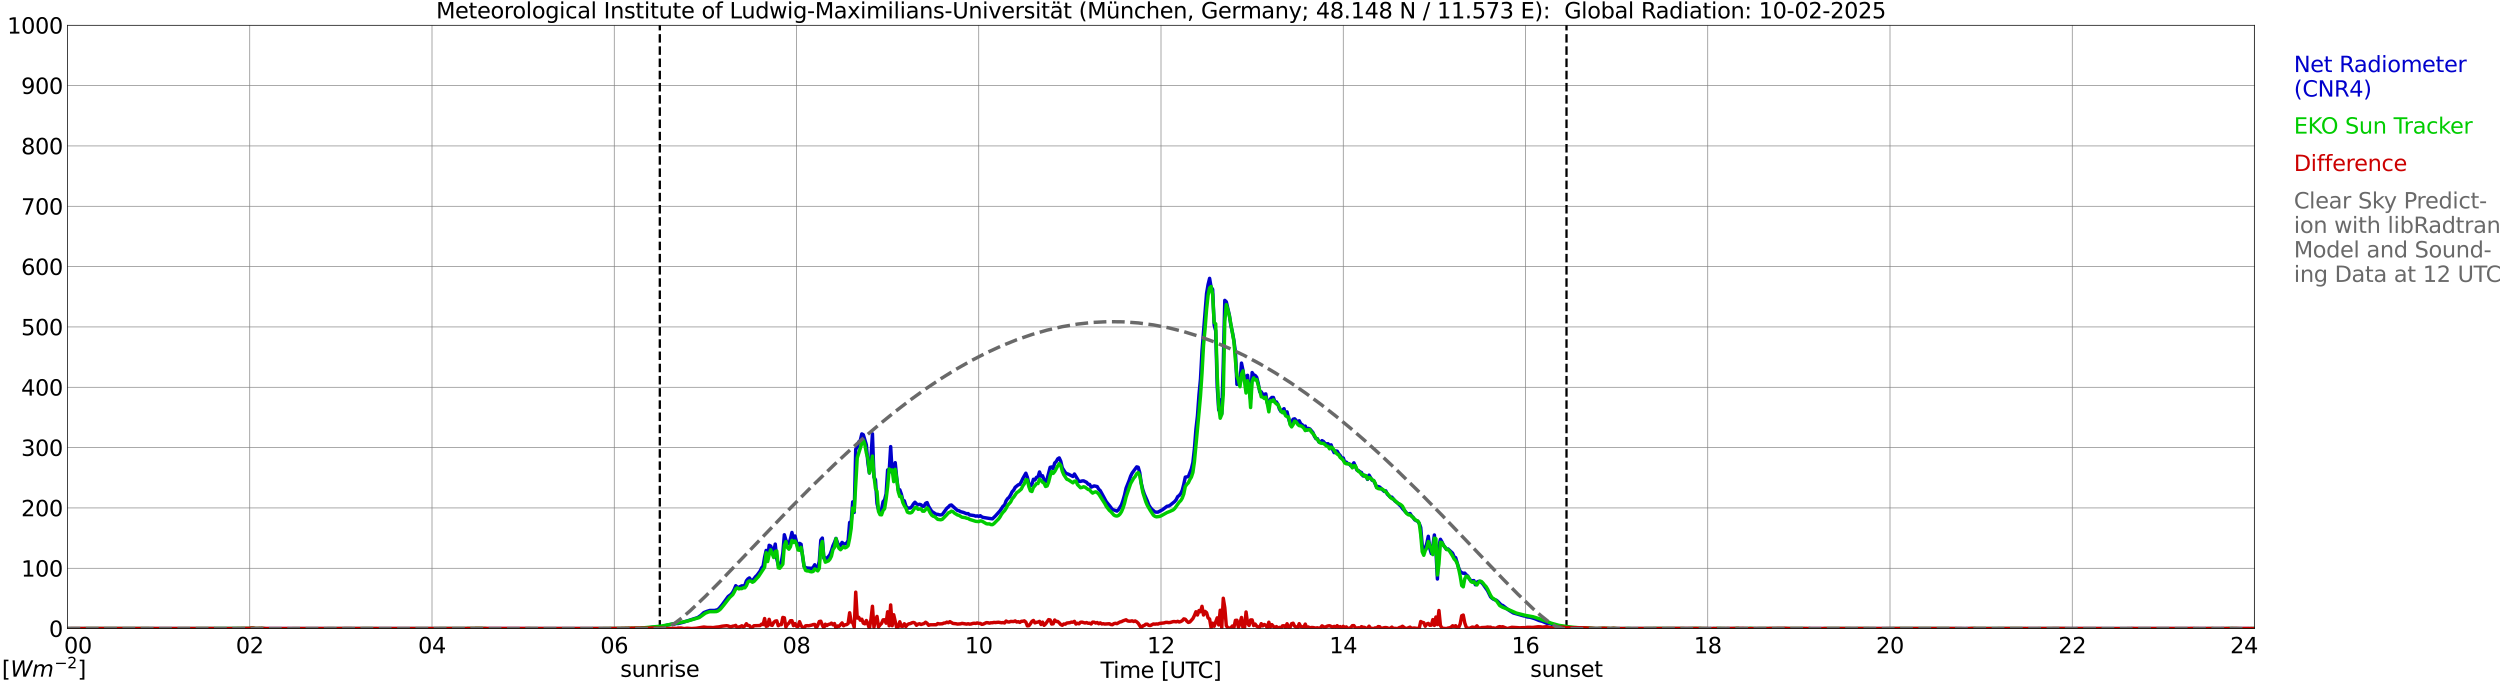 <?xml version="1.0" encoding="utf-8" standalone="no"?>
<!DOCTYPE svg PUBLIC "-//W3C//DTD SVG 1.1//EN"
  "http://www.w3.org/Graphics/SVG/1.1/DTD/svg11.dtd">
<svg xmlns:xlink="http://www.w3.org/1999/xlink" width="1085.4pt" height="296.64pt" viewBox="0 0 1085.4 296.64" xmlns="http://www.w3.org/2000/svg" version="1.1">
 <defs>
  <style type="text/css">*{stroke-linejoin: round; stroke-linecap: butt}</style>
 </defs>
 <g id="figure_1">
  <g id="patch_1">
   <path d="M 0 296.64 
L 1085.4 296.64 
L 1085.4 0 
L 0 0 
z
" style="fill: #ffffff"/>
  </g>
  <g id="axes_1">
   <g id="patch_2">
    <path d="M 29.306 272.909 
L 978.814 272.909 
L 978.814 10.976 
L 29.306 10.976 
z
" style="fill: #ffffff"/>
   </g>
   <g id="patch_3">
    <path d="M 979.473 272.909 
L 978.814 272.909 
L 978.814 10.976 
L 979.473 10.976 
z
" clip-path="url(#p3952c483e1)" style="fill: #d3d3d3; opacity: 0.25; stroke: #d3d3d3; stroke-linejoin: miter"/>
   </g>
   <g id="matplotlib.axis_1">
    <g id="xtick_1">
     <g id="line2d_1">
      <path d="M 29.306 272.909 
L 29.306 10.976 
" clip-path="url(#p3952c483e1)" style="fill: none; stroke: #808080; stroke-width: 0.3; stroke-linecap: square"/>
     </g>
     <g id="line2d_2"/>
     <g id="text_1">
      <!--    00 -->
      <g transform="translate(18.733 283.627) scale(0.095 -0.095)">
       <defs>
        <path id="DejaVuSans-20" transform="scale(0.016)"/>
        <path id="DejaVuSans-30" d="M 2034 4250 
Q 1547 4250 1301 3770 
Q 1056 3291 1056 2328 
Q 1056 1369 1301 889 
Q 1547 409 2034 409 
Q 2525 409 2770 889 
Q 3016 1369 3016 2328 
Q 3016 3291 2770 3770 
Q 2525 4250 2034 4250 
z
M 2034 4750 
Q 2819 4750 3233 4129 
Q 3647 3509 3647 2328 
Q 3647 1150 3233 529 
Q 2819 -91 2034 -91 
Q 1250 -91 836 529 
Q 422 1150 422 2328 
Q 422 3509 836 4129 
Q 1250 4750 2034 4750 
z
" transform="scale(0.016)"/>
       </defs>
       <use xlink:href="#DejaVuSans-20"/>
       <use xlink:href="#DejaVuSans-20" transform="translate(31.787 0)"/>
       <use xlink:href="#DejaVuSans-20" transform="translate(63.574 0)"/>
       <use xlink:href="#DejaVuSans-30" transform="translate(95.361 0)"/>
       <use xlink:href="#DejaVuSans-30" transform="translate(158.984 0)"/>
      </g>
     </g>
    </g>
    <g id="xtick_2">
     <g id="line2d_3">
      <path d="M 108.431 272.909 
L 108.431 10.976 
" clip-path="url(#p3952c483e1)" style="fill: none; stroke: #808080; stroke-width: 0.3; stroke-linecap: square"/>
     </g>
     <g id="line2d_4"/>
     <g id="text_2">
      <!-- 02 -->
      <g transform="translate(102.387 283.627) scale(0.095 -0.095)">
       <defs>
        <path id="DejaVuSans-32" d="M 1228 531 
L 3431 531 
L 3431 0 
L 469 0 
L 469 531 
Q 828 903 1448 1529 
Q 2069 2156 2228 2338 
Q 2531 2678 2651 2914 
Q 2772 3150 2772 3378 
Q 2772 3750 2511 3984 
Q 2250 4219 1831 4219 
Q 1534 4219 1204 4116 
Q 875 4013 500 3803 
L 500 4441 
Q 881 4594 1212 4672 
Q 1544 4750 1819 4750 
Q 2544 4750 2975 4387 
Q 3406 4025 3406 3419 
Q 3406 3131 3298 2873 
Q 3191 2616 2906 2266 
Q 2828 2175 2409 1742 
Q 1991 1309 1228 531 
z
" transform="scale(0.016)"/>
       </defs>
       <use xlink:href="#DejaVuSans-30"/>
       <use xlink:href="#DejaVuSans-32" transform="translate(63.623 0)"/>
      </g>
     </g>
    </g>
    <g id="xtick_3">
     <g id="line2d_5">
      <path d="M 187.557 272.909 
L 187.557 10.976 
" clip-path="url(#p3952c483e1)" style="fill: none; stroke: #808080; stroke-width: 0.3; stroke-linecap: square"/>
     </g>
     <g id="line2d_6"/>
     <g id="text_3">
      <!-- 04 -->
      <g transform="translate(181.513 283.627) scale(0.095 -0.095)">
       <defs>
        <path id="DejaVuSans-34" d="M 2419 4116 
L 825 1625 
L 2419 1625 
L 2419 4116 
z
M 2253 4666 
L 3047 4666 
L 3047 1625 
L 3713 1625 
L 3713 1100 
L 3047 1100 
L 3047 0 
L 2419 0 
L 2419 1100 
L 313 1100 
L 313 1709 
L 2253 4666 
z
" transform="scale(0.016)"/>
       </defs>
       <use xlink:href="#DejaVuSans-30"/>
       <use xlink:href="#DejaVuSans-34" transform="translate(63.623 0)"/>
      </g>
     </g>
    </g>
    <g id="xtick_4">
     <g id="line2d_7">
      <path d="M 266.683 272.909 
L 266.683 10.976 
" clip-path="url(#p3952c483e1)" style="fill: none; stroke: #808080; stroke-width: 0.3; stroke-linecap: square"/>
     </g>
     <g id="line2d_8"/>
     <g id="text_4">
      <!-- 06 -->
      <g transform="translate(260.638 283.627) scale(0.095 -0.095)">
       <defs>
        <path id="DejaVuSans-36" d="M 2113 2584 
Q 1688 2584 1439 2293 
Q 1191 2003 1191 1497 
Q 1191 994 1439 701 
Q 1688 409 2113 409 
Q 2538 409 2786 701 
Q 3034 994 3034 1497 
Q 3034 2003 2786 2293 
Q 2538 2584 2113 2584 
z
M 3366 4563 
L 3366 3988 
Q 3128 4100 2886 4159 
Q 2644 4219 2406 4219 
Q 1781 4219 1451 3797 
Q 1122 3375 1075 2522 
Q 1259 2794 1537 2939 
Q 1816 3084 2150 3084 
Q 2853 3084 3261 2657 
Q 3669 2231 3669 1497 
Q 3669 778 3244 343 
Q 2819 -91 2113 -91 
Q 1303 -91 875 529 
Q 447 1150 447 2328 
Q 447 3434 972 4092 
Q 1497 4750 2381 4750 
Q 2619 4750 2861 4703 
Q 3103 4656 3366 4563 
z
" transform="scale(0.016)"/>
       </defs>
       <use xlink:href="#DejaVuSans-30"/>
       <use xlink:href="#DejaVuSans-36" transform="translate(63.623 0)"/>
      </g>
     </g>
    </g>
    <g id="xtick_5">
     <g id="line2d_9">
      <path d="M 345.808 272.909 
L 345.808 10.976 
" clip-path="url(#p3952c483e1)" style="fill: none; stroke: #808080; stroke-width: 0.3; stroke-linecap: square"/>
     </g>
     <g id="line2d_10"/>
     <g id="text_5">
      <!-- 08 -->
      <g transform="translate(339.764 283.627) scale(0.095 -0.095)">
       <defs>
        <path id="DejaVuSans-38" d="M 2034 2216 
Q 1584 2216 1326 1975 
Q 1069 1734 1069 1313 
Q 1069 891 1326 650 
Q 1584 409 2034 409 
Q 2484 409 2743 651 
Q 3003 894 3003 1313 
Q 3003 1734 2745 1975 
Q 2488 2216 2034 2216 
z
M 1403 2484 
Q 997 2584 770 2862 
Q 544 3141 544 3541 
Q 544 4100 942 4425 
Q 1341 4750 2034 4750 
Q 2731 4750 3128 4425 
Q 3525 4100 3525 3541 
Q 3525 3141 3298 2862 
Q 3072 2584 2669 2484 
Q 3125 2378 3379 2068 
Q 3634 1759 3634 1313 
Q 3634 634 3220 271 
Q 2806 -91 2034 -91 
Q 1263 -91 848 271 
Q 434 634 434 1313 
Q 434 1759 690 2068 
Q 947 2378 1403 2484 
z
M 1172 3481 
Q 1172 3119 1398 2916 
Q 1625 2713 2034 2713 
Q 2441 2713 2670 2916 
Q 2900 3119 2900 3481 
Q 2900 3844 2670 4047 
Q 2441 4250 2034 4250 
Q 1625 4250 1398 4047 
Q 1172 3844 1172 3481 
z
" transform="scale(0.016)"/>
       </defs>
       <use xlink:href="#DejaVuSans-30"/>
       <use xlink:href="#DejaVuSans-38" transform="translate(63.623 0)"/>
      </g>
     </g>
    </g>
    <g id="xtick_6">
     <g id="line2d_11">
      <path d="M 424.934 272.909 
L 424.934 10.976 
" clip-path="url(#p3952c483e1)" style="fill: none; stroke: #808080; stroke-width: 0.3; stroke-linecap: square"/>
     </g>
     <g id="line2d_12"/>
     <g id="text_6">
      <!-- 10 -->
      <g transform="translate(418.89 283.627) scale(0.095 -0.095)">
       <defs>
        <path id="DejaVuSans-31" d="M 794 531 
L 1825 531 
L 1825 4091 
L 703 3866 
L 703 4441 
L 1819 4666 
L 2450 4666 
L 2450 531 
L 3481 531 
L 3481 0 
L 794 0 
L 794 531 
z
" transform="scale(0.016)"/>
       </defs>
       <use xlink:href="#DejaVuSans-31"/>
       <use xlink:href="#DejaVuSans-30" transform="translate(63.623 0)"/>
      </g>
     </g>
    </g>
    <g id="xtick_7">
     <g id="line2d_13">
      <path d="M 504.06 272.909 
L 504.06 10.976 
" clip-path="url(#p3952c483e1)" style="fill: none; stroke: #808080; stroke-width: 0.3; stroke-linecap: square"/>
     </g>
     <g id="line2d_14"/>
     <g id="text_7">
      <!-- 12 -->
      <g transform="translate(498.015 283.627) scale(0.095 -0.095)">
       <use xlink:href="#DejaVuSans-31"/>
       <use xlink:href="#DejaVuSans-32" transform="translate(63.623 0)"/>
      </g>
     </g>
    </g>
    <g id="xtick_8">
     <g id="line2d_15">
      <path d="M 583.185 272.909 
L 583.185 10.976 
" clip-path="url(#p3952c483e1)" style="fill: none; stroke: #808080; stroke-width: 0.3; stroke-linecap: square"/>
     </g>
     <g id="line2d_16"/>
     <g id="text_8">
      <!-- 14 -->
      <g transform="translate(577.141 283.627) scale(0.095 -0.095)">
       <use xlink:href="#DejaVuSans-31"/>
       <use xlink:href="#DejaVuSans-34" transform="translate(63.623 0)"/>
      </g>
     </g>
    </g>
    <g id="xtick_9">
     <g id="line2d_17">
      <path d="M 662.311 272.909 
L 662.311 10.976 
" clip-path="url(#p3952c483e1)" style="fill: none; stroke: #808080; stroke-width: 0.3; stroke-linecap: square"/>
     </g>
     <g id="line2d_18"/>
     <g id="text_9">
      <!-- 16 -->
      <g transform="translate(656.267 283.627) scale(0.095 -0.095)">
       <use xlink:href="#DejaVuSans-31"/>
       <use xlink:href="#DejaVuSans-36" transform="translate(63.623 0)"/>
      </g>
     </g>
    </g>
    <g id="xtick_10">
     <g id="line2d_19">
      <path d="M 741.437 272.909 
L 741.437 10.976 
" clip-path="url(#p3952c483e1)" style="fill: none; stroke: #808080; stroke-width: 0.3; stroke-linecap: square"/>
     </g>
     <g id="line2d_20"/>
     <g id="text_10">
      <!-- 18 -->
      <g transform="translate(735.392 283.627) scale(0.095 -0.095)">
       <use xlink:href="#DejaVuSans-31"/>
       <use xlink:href="#DejaVuSans-38" transform="translate(63.623 0)"/>
      </g>
     </g>
    </g>
    <g id="xtick_11">
     <g id="line2d_21">
      <path d="M 820.562 272.909 
L 820.562 10.976 
" clip-path="url(#p3952c483e1)" style="fill: none; stroke: #808080; stroke-width: 0.3; stroke-linecap: square"/>
     </g>
     <g id="line2d_22"/>
     <g id="text_11">
      <!-- 20 -->
      <g transform="translate(814.518 283.627) scale(0.095 -0.095)">
       <use xlink:href="#DejaVuSans-32"/>
       <use xlink:href="#DejaVuSans-30" transform="translate(63.623 0)"/>
      </g>
     </g>
    </g>
    <g id="xtick_12">
     <g id="line2d_23">
      <path d="M 899.688 272.909 
L 899.688 10.976 
" clip-path="url(#p3952c483e1)" style="fill: none; stroke: #808080; stroke-width: 0.3; stroke-linecap: square"/>
     </g>
     <g id="line2d_24"/>
     <g id="text_12">
      <!-- 22 -->
      <g transform="translate(893.644 283.627) scale(0.095 -0.095)">
       <use xlink:href="#DejaVuSans-32"/>
       <use xlink:href="#DejaVuSans-32" transform="translate(63.623 0)"/>
      </g>
     </g>
    </g>
    <g id="xtick_13">
     <g id="line2d_25">
      <path d="M 978.814 272.909 
L 978.814 10.976 
" clip-path="url(#p3952c483e1)" style="fill: none; stroke: #808080; stroke-width: 0.3; stroke-linecap: square"/>
     </g>
     <g id="line2d_26"/>
     <g id="text_13">
      <!-- 24    -->
      <g transform="translate(968.241 283.627) scale(0.095 -0.095)">
       <use xlink:href="#DejaVuSans-32"/>
       <use xlink:href="#DejaVuSans-34" transform="translate(63.623 0)"/>
       <use xlink:href="#DejaVuSans-20" transform="translate(127.246 0)"/>
       <use xlink:href="#DejaVuSans-20" transform="translate(159.033 0)"/>
       <use xlink:href="#DejaVuSans-20" transform="translate(190.82 0)"/>
      </g>
     </g>
    </g>
    <g id="text_14">
     <!-- Time [UTC] -->
     <g transform="translate(477.806 294.322) scale(0.095 -0.095)">
      <defs>
       <path id="DejaVuSans-54" d="M -19 4666 
L 3928 4666 
L 3928 4134 
L 2272 4134 
L 2272 0 
L 1638 0 
L 1638 4134 
L -19 4134 
L -19 4666 
z
" transform="scale(0.016)"/>
       <path id="DejaVuSans-69" d="M 603 3500 
L 1178 3500 
L 1178 0 
L 603 0 
L 603 3500 
z
M 603 4863 
L 1178 4863 
L 1178 4134 
L 603 4134 
L 603 4863 
z
" transform="scale(0.016)"/>
       <path id="DejaVuSans-6d" d="M 3328 2828 
Q 3544 3216 3844 3400 
Q 4144 3584 4550 3584 
Q 5097 3584 5394 3201 
Q 5691 2819 5691 2113 
L 5691 0 
L 5113 0 
L 5113 2094 
Q 5113 2597 4934 2840 
Q 4756 3084 4391 3084 
Q 3944 3084 3684 2787 
Q 3425 2491 3425 1978 
L 3425 0 
L 2847 0 
L 2847 2094 
Q 2847 2600 2669 2842 
Q 2491 3084 2119 3084 
Q 1678 3084 1418 2786 
Q 1159 2488 1159 1978 
L 1159 0 
L 581 0 
L 581 3500 
L 1159 3500 
L 1159 2956 
Q 1356 3278 1631 3431 
Q 1906 3584 2284 3584 
Q 2666 3584 2933 3390 
Q 3200 3197 3328 2828 
z
" transform="scale(0.016)"/>
       <path id="DejaVuSans-65" d="M 3597 1894 
L 3597 1613 
L 953 1613 
Q 991 1019 1311 708 
Q 1631 397 2203 397 
Q 2534 397 2845 478 
Q 3156 559 3463 722 
L 3463 178 
Q 3153 47 2828 -22 
Q 2503 -91 2169 -91 
Q 1331 -91 842 396 
Q 353 884 353 1716 
Q 353 2575 817 3079 
Q 1281 3584 2069 3584 
Q 2775 3584 3186 3129 
Q 3597 2675 3597 1894 
z
M 3022 2063 
Q 3016 2534 2758 2815 
Q 2500 3097 2075 3097 
Q 1594 3097 1305 2825 
Q 1016 2553 972 2059 
L 3022 2063 
z
" transform="scale(0.016)"/>
       <path id="DejaVuSans-5b" d="M 550 4863 
L 1875 4863 
L 1875 4416 
L 1125 4416 
L 1125 -397 
L 1875 -397 
L 1875 -844 
L 550 -844 
L 550 4863 
z
" transform="scale(0.016)"/>
       <path id="DejaVuSans-55" d="M 556 4666 
L 1191 4666 
L 1191 1831 
Q 1191 1081 1462 751 
Q 1734 422 2344 422 
Q 2950 422 3222 751 
Q 3494 1081 3494 1831 
L 3494 4666 
L 4128 4666 
L 4128 1753 
Q 4128 841 3676 375 
Q 3225 -91 2344 -91 
Q 1459 -91 1007 375 
Q 556 841 556 1753 
L 556 4666 
z
" transform="scale(0.016)"/>
       <path id="DejaVuSans-43" d="M 4122 4306 
L 4122 3641 
Q 3803 3938 3442 4084 
Q 3081 4231 2675 4231 
Q 1875 4231 1450 3742 
Q 1025 3253 1025 2328 
Q 1025 1406 1450 917 
Q 1875 428 2675 428 
Q 3081 428 3442 575 
Q 3803 722 4122 1019 
L 4122 359 
Q 3791 134 3420 21 
Q 3050 -91 2638 -91 
Q 1578 -91 968 557 
Q 359 1206 359 2328 
Q 359 3453 968 4101 
Q 1578 4750 2638 4750 
Q 3056 4750 3426 4639 
Q 3797 4528 4122 4306 
z
" transform="scale(0.016)"/>
       <path id="DejaVuSans-5d" d="M 1947 4863 
L 1947 -844 
L 622 -844 
L 622 -397 
L 1369 -397 
L 1369 4416 
L 622 4416 
L 622 4863 
L 1947 4863 
z
" transform="scale(0.016)"/>
      </defs>
      <use xlink:href="#DejaVuSans-54"/>
      <use xlink:href="#DejaVuSans-69" transform="translate(57.959 0)"/>
      <use xlink:href="#DejaVuSans-6d" transform="translate(85.742 0)"/>
      <use xlink:href="#DejaVuSans-65" transform="translate(183.154 0)"/>
      <use xlink:href="#DejaVuSans-20" transform="translate(244.678 0)"/>
      <use xlink:href="#DejaVuSans-5b" transform="translate(276.465 0)"/>
      <use xlink:href="#DejaVuSans-55" transform="translate(315.479 0)"/>
      <use xlink:href="#DejaVuSans-54" transform="translate(388.672 0)"/>
      <use xlink:href="#DejaVuSans-43" transform="translate(443.881 0)"/>
      <use xlink:href="#DejaVuSans-5d" transform="translate(513.705 0)"/>
     </g>
    </g>
   </g>
   <g id="matplotlib.axis_2">
    <g id="ytick_1">
     <g id="line2d_27">
      <path d="M 29.306 272.909 
L 978.814 272.909 
" clip-path="url(#p3952c483e1)" style="fill: none; stroke: #808080; stroke-width: 0.3; stroke-linecap: square"/>
     </g>
     <g id="line2d_28"/>
     <g id="text_15">
      <!-- 0 -->
      <g transform="translate(21.261 276.518) scale(0.095 -0.095)">
       <use xlink:href="#DejaVuSans-30"/>
      </g>
     </g>
    </g>
    <g id="ytick_2">
     <g id="line2d_29">
      <path d="M 29.306 246.715 
L 978.814 246.715 
" clip-path="url(#p3952c483e1)" style="fill: none; stroke: #808080; stroke-width: 0.3; stroke-linecap: square"/>
     </g>
     <g id="line2d_30"/>
     <g id="text_16">
      <!-- 100 -->
      <g transform="translate(9.173 250.325) scale(0.095 -0.095)">
       <use xlink:href="#DejaVuSans-31"/>
       <use xlink:href="#DejaVuSans-30" transform="translate(63.623 0)"/>
       <use xlink:href="#DejaVuSans-30" transform="translate(127.246 0)"/>
      </g>
     </g>
    </g>
    <g id="ytick_3">
     <g id="line2d_31">
      <path d="M 29.306 220.522 
L 978.814 220.522 
" clip-path="url(#p3952c483e1)" style="fill: none; stroke: #808080; stroke-width: 0.3; stroke-linecap: square"/>
     </g>
     <g id="line2d_32"/>
     <g id="text_17">
      <!-- 200 -->
      <g transform="translate(9.173 224.131) scale(0.095 -0.095)">
       <use xlink:href="#DejaVuSans-32"/>
       <use xlink:href="#DejaVuSans-30" transform="translate(63.623 0)"/>
       <use xlink:href="#DejaVuSans-30" transform="translate(127.246 0)"/>
      </g>
     </g>
    </g>
    <g id="ytick_4">
     <g id="line2d_33">
      <path d="M 29.306 194.329 
L 978.814 194.329 
" clip-path="url(#p3952c483e1)" style="fill: none; stroke: #808080; stroke-width: 0.3; stroke-linecap: square"/>
     </g>
     <g id="line2d_34"/>
     <g id="text_18">
      <!-- 300 -->
      <g transform="translate(9.173 197.938) scale(0.095 -0.095)">
       <defs>
        <path id="DejaVuSans-33" d="M 2597 2516 
Q 3050 2419 3304 2112 
Q 3559 1806 3559 1356 
Q 3559 666 3084 287 
Q 2609 -91 1734 -91 
Q 1441 -91 1130 -33 
Q 819 25 488 141 
L 488 750 
Q 750 597 1062 519 
Q 1375 441 1716 441 
Q 2309 441 2620 675 
Q 2931 909 2931 1356 
Q 2931 1769 2642 2001 
Q 2353 2234 1838 2234 
L 1294 2234 
L 1294 2753 
L 1863 2753 
Q 2328 2753 2575 2939 
Q 2822 3125 2822 3475 
Q 2822 3834 2567 4026 
Q 2313 4219 1838 4219 
Q 1578 4219 1281 4162 
Q 984 4106 628 3988 
L 628 4550 
Q 988 4650 1302 4700 
Q 1616 4750 1894 4750 
Q 2613 4750 3031 4423 
Q 3450 4097 3450 3541 
Q 3450 3153 3228 2886 
Q 3006 2619 2597 2516 
z
" transform="scale(0.016)"/>
       </defs>
       <use xlink:href="#DejaVuSans-33"/>
       <use xlink:href="#DejaVuSans-30" transform="translate(63.623 0)"/>
       <use xlink:href="#DejaVuSans-30" transform="translate(127.246 0)"/>
      </g>
     </g>
    </g>
    <g id="ytick_5">
     <g id="line2d_35">
      <path d="M 29.306 168.136 
L 978.814 168.136 
" clip-path="url(#p3952c483e1)" style="fill: none; stroke: #808080; stroke-width: 0.3; stroke-linecap: square"/>
     </g>
     <g id="line2d_36"/>
     <g id="text_19">
      <!-- 400 -->
      <g transform="translate(9.173 171.745) scale(0.095 -0.095)">
       <use xlink:href="#DejaVuSans-34"/>
       <use xlink:href="#DejaVuSans-30" transform="translate(63.623 0)"/>
       <use xlink:href="#DejaVuSans-30" transform="translate(127.246 0)"/>
      </g>
     </g>
    </g>
    <g id="ytick_6">
     <g id="line2d_37">
      <path d="M 29.306 141.942 
L 978.814 141.942 
" clip-path="url(#p3952c483e1)" style="fill: none; stroke: #808080; stroke-width: 0.3; stroke-linecap: square"/>
     </g>
     <g id="line2d_38"/>
     <g id="text_20">
      <!-- 500 -->
      <g transform="translate(9.173 145.551) scale(0.095 -0.095)">
       <defs>
        <path id="DejaVuSans-35" d="M 691 4666 
L 3169 4666 
L 3169 4134 
L 1269 4134 
L 1269 2991 
Q 1406 3038 1543 3061 
Q 1681 3084 1819 3084 
Q 2600 3084 3056 2656 
Q 3513 2228 3513 1497 
Q 3513 744 3044 326 
Q 2575 -91 1722 -91 
Q 1428 -91 1123 -41 
Q 819 9 494 109 
L 494 744 
Q 775 591 1075 516 
Q 1375 441 1709 441 
Q 2250 441 2565 725 
Q 2881 1009 2881 1497 
Q 2881 1984 2565 2268 
Q 2250 2553 1709 2553 
Q 1456 2553 1204 2497 
Q 953 2441 691 2322 
L 691 4666 
z
" transform="scale(0.016)"/>
       </defs>
       <use xlink:href="#DejaVuSans-35"/>
       <use xlink:href="#DejaVuSans-30" transform="translate(63.623 0)"/>
       <use xlink:href="#DejaVuSans-30" transform="translate(127.246 0)"/>
      </g>
     </g>
    </g>
    <g id="ytick_7">
     <g id="line2d_39">
      <path d="M 29.306 115.749 
L 978.814 115.749 
" clip-path="url(#p3952c483e1)" style="fill: none; stroke: #808080; stroke-width: 0.3; stroke-linecap: square"/>
     </g>
     <g id="line2d_40"/>
     <g id="text_21">
      <!-- 600 -->
      <g transform="translate(9.173 119.358) scale(0.095 -0.095)">
       <use xlink:href="#DejaVuSans-36"/>
       <use xlink:href="#DejaVuSans-30" transform="translate(63.623 0)"/>
       <use xlink:href="#DejaVuSans-30" transform="translate(127.246 0)"/>
      </g>
     </g>
    </g>
    <g id="ytick_8">
     <g id="line2d_41">
      <path d="M 29.306 89.556 
L 978.814 89.556 
" clip-path="url(#p3952c483e1)" style="fill: none; stroke: #808080; stroke-width: 0.3; stroke-linecap: square"/>
     </g>
     <g id="line2d_42"/>
     <g id="text_22">
      <!-- 700 -->
      <g transform="translate(9.173 93.165) scale(0.095 -0.095)">
       <defs>
        <path id="DejaVuSans-37" d="M 525 4666 
L 3525 4666 
L 3525 4397 
L 1831 0 
L 1172 0 
L 2766 4134 
L 525 4134 
L 525 4666 
z
" transform="scale(0.016)"/>
       </defs>
       <use xlink:href="#DejaVuSans-37"/>
       <use xlink:href="#DejaVuSans-30" transform="translate(63.623 0)"/>
       <use xlink:href="#DejaVuSans-30" transform="translate(127.246 0)"/>
      </g>
     </g>
    </g>
    <g id="ytick_9">
     <g id="line2d_43">
      <path d="M 29.306 63.362 
L 978.814 63.362 
" clip-path="url(#p3952c483e1)" style="fill: none; stroke: #808080; stroke-width: 0.3; stroke-linecap: square"/>
     </g>
     <g id="line2d_44"/>
     <g id="text_23">
      <!-- 800 -->
      <g transform="translate(9.173 66.972) scale(0.095 -0.095)">
       <use xlink:href="#DejaVuSans-38"/>
       <use xlink:href="#DejaVuSans-30" transform="translate(63.623 0)"/>
       <use xlink:href="#DejaVuSans-30" transform="translate(127.246 0)"/>
      </g>
     </g>
    </g>
    <g id="ytick_10">
     <g id="line2d_45">
      <path d="M 29.306 37.169 
L 978.814 37.169 
" clip-path="url(#p3952c483e1)" style="fill: none; stroke: #808080; stroke-width: 0.3; stroke-linecap: square"/>
     </g>
     <g id="line2d_46"/>
     <g id="text_24">
      <!-- 900 -->
      <g transform="translate(9.173 40.778) scale(0.095 -0.095)">
       <defs>
        <path id="DejaVuSans-39" d="M 703 97 
L 703 672 
Q 941 559 1184 500 
Q 1428 441 1663 441 
Q 2288 441 2617 861 
Q 2947 1281 2994 2138 
Q 2813 1869 2534 1725 
Q 2256 1581 1919 1581 
Q 1219 1581 811 2004 
Q 403 2428 403 3163 
Q 403 3881 828 4315 
Q 1253 4750 1959 4750 
Q 2769 4750 3195 4129 
Q 3622 3509 3622 2328 
Q 3622 1225 3098 567 
Q 2575 -91 1691 -91 
Q 1453 -91 1209 -44 
Q 966 3 703 97 
z
M 1959 2075 
Q 2384 2075 2632 2365 
Q 2881 2656 2881 3163 
Q 2881 3666 2632 3958 
Q 2384 4250 1959 4250 
Q 1534 4250 1286 3958 
Q 1038 3666 1038 3163 
Q 1038 2656 1286 2365 
Q 1534 2075 1959 2075 
z
" transform="scale(0.016)"/>
       </defs>
       <use xlink:href="#DejaVuSans-39"/>
       <use xlink:href="#DejaVuSans-30" transform="translate(63.623 0)"/>
       <use xlink:href="#DejaVuSans-30" transform="translate(127.246 0)"/>
      </g>
     </g>
    </g>
    <g id="ytick_11">
     <g id="line2d_47">
      <path d="M 29.306 10.976 
L 978.814 10.976 
" clip-path="url(#p3952c483e1)" style="fill: none; stroke: #808080; stroke-width: 0.3; stroke-linecap: square"/>
     </g>
     <g id="line2d_48"/>
     <g id="text_25">
      <!-- 1000 -->
      <g transform="translate(3.128 14.585) scale(0.095 -0.095)">
       <use xlink:href="#DejaVuSans-31"/>
       <use xlink:href="#DejaVuSans-30" transform="translate(63.623 0)"/>
       <use xlink:href="#DejaVuSans-30" transform="translate(127.246 0)"/>
       <use xlink:href="#DejaVuSans-30" transform="translate(190.869 0)"/>
      </g>
     </g>
    </g>
   </g>
   <g id="line2d_49">
    <path d="M 286.464 272.909 
L 286.464 10.976 
" clip-path="url(#p3952c483e1)" style="fill: none; stroke-dasharray: 3.7,1.6; stroke-dashoffset: 0; stroke: #000000"/>
   </g>
   <g id="line2d_50">
    <path d="M 680.114 272.909 
L 680.114 10.976 
" clip-path="url(#p3952c483e1)" style="fill: none; stroke-dasharray: 3.7,1.6; stroke-dashoffset: 0; stroke: #000000"/>
   </g>
   <g id="line2d_51">
    <path d="M 29.306 272.909 
L 277.892 272.909 
L 278.552 272.728 
L 279.87 272.749 
L 284.486 272.262 
L 285.145 272.12 
L 287.124 272.06 
L 288.442 271.796 
L 289.761 271.371 
L 291.739 271.026 
L 292.399 271.026 
L 293.717 270.682 
L 294.377 270.722 
L 296.355 270.237 
L 302.949 268.11 
L 304.267 267.199 
L 305.586 265.962 
L 306.905 265.436 
L 308.224 265.03 
L 310.202 265.051 
L 311.521 264.726 
L 312.18 264.2 
L 313.499 262.62 
L 316.136 258.992 
L 317.455 258.002 
L 318.114 257.13 
L 318.774 255.894 
L 319.433 254.293 
L 320.093 254.922 
L 320.752 254.982 
L 322.071 254.335 
L 322.73 254.395 
L 323.39 254.092 
L 324.049 252.187 
L 324.708 251.357 
L 325.368 250.912 
L 326.027 251.923 
L 326.686 252.145 
L 328.005 250.404 
L 328.665 249.777 
L 329.983 247.994 
L 330.643 246.556 
L 331.302 245.786 
L 331.961 241.917 
L 332.621 238.978 
L 333.28 242.645 
L 333.94 236.752 
L 334.599 237.095 
L 335.258 238.857 
L 335.918 239.384 
L 336.577 236.225 
L 337.236 242.606 
L 337.896 245.259 
L 338.555 244.995 
L 339.215 244.023 
L 339.874 240.112 
L 340.533 232.173 
L 341.193 234.462 
L 341.852 235.94 
L 342.512 236.102 
L 343.171 233.996 
L 343.83 231.18 
L 344.49 234.24 
L 345.149 232.699 
L 346.468 237.865 
L 347.127 235.919 
L 347.787 236.285 
L 348.446 241.571 
L 349.105 245.888 
L 349.765 246.433 
L 350.424 246.616 
L 352.402 246.757 
L 353.062 246.333 
L 353.721 245.199 
L 354.38 247.184 
L 355.04 246.433 
L 355.699 243.698 
L 356.359 234.502 
L 357.018 233.611 
L 357.677 242.281 
L 358.337 242.179 
L 358.996 242.443 
L 360.315 240.864 
L 360.974 239.101 
L 361.634 236.953 
L 362.293 235.494 
L 362.952 233.752 
L 363.612 235.636 
L 364.271 237.095 
L 364.93 236.911 
L 365.59 235.494 
L 366.249 236.063 
L 366.909 236.183 
L 367.568 235.819 
L 368.227 234.685 
L 368.887 226.845 
L 369.546 226.602 
L 370.206 217.89 
L 370.865 222.468 
L 371.524 194.999 
L 372.184 194.229 
L 372.843 191.838 
L 373.502 191.212 
L 374.162 188.396 
L 374.821 188.76 
L 376.14 193.197 
L 376.799 200.914 
L 377.459 205.351 
L 378.118 198.889 
L 378.777 188.333 
L 379.437 207.135 
L 380.096 208.35 
L 380.756 218.6 
L 381.415 221.376 
L 382.074 221.861 
L 382.734 221.253 
L 383.393 217.809 
L 384.053 217.038 
L 384.712 214.406 
L 385.371 204.015 
L 386.031 204.845 
L 386.69 193.905 
L 387.349 205.291 
L 388.668 200.875 
L 389.328 207.58 
L 389.987 212.745 
L 390.646 212.643 
L 391.306 214.466 
L 391.965 217.141 
L 392.624 217.444 
L 393.284 219.653 
L 393.943 220.606 
L 395.262 220.525 
L 395.921 219.896 
L 396.581 218.783 
L 397.24 218.052 
L 397.899 218.762 
L 398.559 219.168 
L 399.218 218.964 
L 399.878 219.147 
L 400.537 219.917 
L 401.196 219.755 
L 401.856 218.497 
L 402.515 218.215 
L 403.175 219.854 
L 404.493 222.002 
L 406.471 223.28 
L 407.131 223.299 
L 407.79 223.503 
L 408.45 223.563 
L 409.109 223.38 
L 411.087 220.645 
L 411.746 220.119 
L 412.406 219.391 
L 413.065 219.247 
L 415.043 221.051 
L 415.703 221.617 
L 416.362 221.758 
L 417.022 222.144 
L 418.34 222.489 
L 419.659 223.037 
L 420.318 222.976 
L 420.978 223.563 
L 422.297 223.744 
L 422.956 223.846 
L 423.615 224.111 
L 424.275 223.967 
L 424.934 224.21 
L 425.593 223.906 
L 426.253 224.394 
L 426.912 224.655 
L 429.55 225.082 
L 430.869 225.263 
L 432.187 223.988 
L 434.165 221.779 
L 435.484 219.776 
L 436.144 219.288 
L 436.803 217.444 
L 437.462 216.494 
L 438.122 215.925 
L 438.781 214.851 
L 439.44 213.474 
L 440.1 212.785 
L 440.759 211.569 
L 442.078 210.495 
L 442.737 210.294 
L 443.397 209.199 
L 444.056 207.803 
L 445.375 205.453 
L 446.034 207.174 
L 446.694 210.05 
L 447.353 211.043 
L 448.012 210.273 
L 448.672 208.086 
L 449.331 208.389 
L 449.991 207.234 
L 450.65 207.114 
L 451.309 204.906 
L 451.969 206.729 
L 452.628 206.566 
L 453.287 208.35 
L 453.947 209.18 
L 454.606 207.965 
L 455.925 202.899 
L 456.584 202.737 
L 457.244 203.447 
L 457.903 201.016 
L 458.563 200.408 
L 459.222 199.214 
L 459.881 198.808 
L 460.541 200.267 
L 461.2 203.122 
L 462.519 205.189 
L 463.178 205.676 
L 463.838 205.857 
L 465.816 206.87 
L 466.475 205.796 
L 468.453 209.039 
L 469.113 208.997 
L 469.772 208.814 
L 470.431 208.754 
L 471.75 209.403 
L 472.409 210.192 
L 473.069 210.315 
L 473.728 211.488 
L 475.047 210.962 
L 476.366 211.247 
L 477.025 212.4 
L 477.685 213.007 
L 479.663 216.656 
L 480.322 217.85 
L 481.641 219.472 
L 482.96 221.193 
L 484.278 221.659 
L 484.938 221.903 
L 485.597 221.295 
L 486.916 219.147 
L 487.575 217.201 
L 488.235 214.893 
L 488.894 211.954 
L 490.213 208.654 
L 490.872 206.729 
L 491.532 205.39 
L 493.51 202.698 
L 494.169 202.878 
L 494.828 205.189 
L 495.488 209.806 
L 496.147 212.544 
L 496.807 214.508 
L 498.125 217.505 
L 498.785 219.288 
L 499.444 220.362 
L 500.103 221.132 
L 501.422 222.267 
L 502.082 222.366 
L 502.741 222.348 
L 504.719 221.295 
L 506.697 219.794 
L 507.357 219.713 
L 508.016 219.349 
L 509.994 217.748 
L 510.654 216.939 
L 511.313 215.6 
L 511.972 215.134 
L 512.632 214.286 
L 513.291 212.827 
L 513.95 210.254 
L 514.61 207.153 
L 515.929 206.93 
L 517.247 203.528 
L 517.907 200.751 
L 518.566 194.816 
L 519.226 186.369 
L 519.885 180.575 
L 520.544 171.459 
L 521.204 164.552 
L 521.863 152.378 
L 523.841 127.418 
L 524.501 123.549 
L 525.16 120.857 
L 525.819 124.765 
L 526.479 125.577 
L 527.138 141.052 
L 527.797 143.606 
L 528.457 167.591 
L 529.116 178.024 
L 529.776 173.607 
L 530.435 179.582 
L 531.094 158.253 
L 531.754 130.417 
L 532.413 131.025 
L 533.732 136.84 
L 534.391 141.235 
L 535.051 144.213 
L 535.71 147.778 
L 536.369 152.904 
L 537.029 166.881 
L 537.688 165.464 
L 538.348 165.563 
L 539.007 157.645 
L 539.666 160.864 
L 540.326 165.626 
L 540.985 163.418 
L 541.644 162.952 
L 542.304 168.927 
L 542.963 173.18 
L 543.623 161.757 
L 544.282 162.748 
L 544.941 163.012 
L 545.601 163.782 
L 546.26 166.415 
L 546.919 170.082 
L 547.579 170.124 
L 548.238 171.237 
L 548.898 171.216 
L 549.557 171.014 
L 550.216 174.985 
L 550.876 176.038 
L 551.535 173.262 
L 552.195 172.554 
L 552.854 172.573 
L 553.513 174.477 
L 554.173 174.498 
L 554.832 175.614 
L 555.491 177.618 
L 556.151 178.671 
L 557.47 177.437 
L 558.129 180.009 
L 558.788 178.812 
L 559.448 181.691 
L 560.107 183.817 
L 560.766 183.21 
L 561.426 182.013 
L 562.085 181.832 
L 562.745 182.542 
L 563.404 183.817 
L 564.063 182.683 
L 564.723 183.98 
L 565.382 184.425 
L 566.042 185.214 
L 566.701 184.991 
L 567.36 186.733 
L 568.02 185.984 
L 568.679 186.227 
L 569.998 187.767 
L 570.657 189.368 
L 571.317 190.442 
L 571.976 190.463 
L 572.635 191.919 
L 573.295 191.982 
L 573.954 191.311 
L 574.613 191.696 
L 575.273 192.569 
L 575.932 192.71 
L 576.592 192.65 
L 577.251 193.622 
L 577.91 193.134 
L 578.57 195.162 
L 579.229 196.519 
L 579.889 195.769 
L 580.548 195.89 
L 581.207 197.045 
L 581.867 197.773 
L 582.526 198.928 
L 583.185 198.847 
L 583.845 200.652 
L 584.504 200.631 
L 585.164 201.278 
L 585.823 201.401 
L 586.482 202.271 
L 587.142 201.846 
L 587.801 200.935 
L 589.12 204.075 
L 589.779 204.298 
L 590.439 204.864 
L 591.098 205.149 
L 591.757 206.606 
L 592.417 206.302 
L 593.076 206.627 
L 593.736 208.128 
L 594.395 206.283 
L 595.714 208.51 
L 596.373 208.612 
L 597.692 211.551 
L 598.351 211.247 
L 599.011 211.47 
L 600.329 212.745 
L 600.989 213.353 
L 601.648 213.109 
L 602.307 214.547 
L 603.626 215.784 
L 604.286 215.844 
L 605.604 217.486 
L 606.923 218.479 
L 607.582 219.228 
L 608.242 219.776 
L 608.901 220.787 
L 610.879 222.935 
L 611.539 223.157 
L 612.198 222.956 
L 612.858 224.029 
L 613.517 224.616 
L 614.176 225.648 
L 614.836 226.033 
L 615.495 226.256 
L 616.154 227.209 
L 616.814 229.011 
L 617.473 236.812 
L 618.133 238.512 
L 618.792 238.006 
L 619.451 235.94 
L 620.111 232.841 
L 620.77 238.127 
L 621.429 240.335 
L 622.089 236.872 
L 622.748 232.272 
L 623.408 238.939 
L 624.067 251.378 
L 624.726 236.953 
L 625.386 234.137 
L 626.045 235.311 
L 626.705 236.731 
L 628.023 238.554 
L 628.683 238.331 
L 630.661 240.175 
L 631.32 241.775 
L 631.98 242.119 
L 633.298 246.535 
L 633.958 248.096 
L 634.617 248.641 
L 635.276 248.905 
L 635.936 248.824 
L 636.595 249.573 
L 637.255 250.1 
L 637.914 251.315 
L 638.573 252.064 
L 639.233 252.145 
L 639.892 252.064 
L 640.552 253.869 
L 641.211 252.774 
L 641.87 252.431 
L 642.53 252.41 
L 643.189 252.897 
L 643.848 253.586 
L 645.827 256.42 
L 647.145 259.115 
L 647.805 259.744 
L 648.464 260.189 
L 649.783 260.674 
L 650.442 261.282 
L 651.761 262.659 
L 652.42 262.864 
L 655.058 264.909 
L 657.036 266.125 
L 661.652 267.442 
L 662.311 267.502 
L 662.97 267.846 
L 664.289 267.987 
L 666.267 268.576 
L 668.246 269.407 
L 669.564 269.75 
L 671.542 270.601 
L 672.861 270.785 
L 673.521 270.944 
L 674.18 271.251 
L 675.499 271.654 
L 676.158 271.937 
L 680.114 272.466 
L 680.774 272.484 
L 681.433 272.668 
L 684.73 272.909 
L 978.154 272.909 
L 978.154 272.909 
" clip-path="url(#p3952c483e1)" style="fill: none; stroke: #0000cc; stroke-width: 1.5; stroke-linecap: square"/>
   </g>
   <g id="line2d_52">
    <path d="M 28.646 272.899 
L 61.615 272.886 
L 64.253 272.89 
L 67.55 272.929 
L 71.506 272.946 
L 108.431 272.809 
L 109.091 272.671 
L 109.75 272.675 
L 111.069 272.87 
L 113.707 272.8 
L 115.685 272.974 
L 161.182 272.888 
L 165.138 272.944 
L 170.413 272.942 
L 196.788 272.882 
L 198.767 272.868 
L 200.745 272.89 
L 203.382 272.857 
L 208.657 272.821 
L 210.635 272.861 
L 211.954 273.015 
L 225.801 272.976 
L 227.12 272.971 
L 229.757 272.907 
L 233.054 272.924 
L 237.67 272.939 
L 244.264 272.931 
L 256.792 272.925 
L 268.002 272.857 
L 269.98 272.836 
L 276.573 272.695 
L 277.892 272.727 
L 287.124 271.828 
L 298.333 269.676 
L 303.608 268.11 
L 304.927 267.166 
L 306.246 266.217 
L 307.564 265.713 
L 308.224 265.561 
L 310.861 265.547 
L 311.521 265.357 
L 312.18 264.949 
L 312.839 264.391 
L 314.158 262.806 
L 316.796 259.404 
L 318.114 258.181 
L 318.774 257.042 
L 319.433 255.679 
L 320.093 255.209 
L 320.752 255.682 
L 321.411 255.52 
L 322.071 255.553 
L 322.73 255.178 
L 323.39 255.194 
L 324.049 254.296 
L 324.708 252.693 
L 325.368 252.205 
L 326.027 252.304 
L 326.686 252.79 
L 327.346 252.437 
L 328.665 251 
L 329.324 250.304 
L 331.961 246.275 
L 332.621 239.975 
L 333.28 243.802 
L 333.94 240.768 
L 334.599 238.728 
L 335.918 242.06 
L 336.577 239.462 
L 337.236 239.237 
L 337.896 246.502 
L 338.555 246.698 
L 339.874 244.954 
L 340.533 236.853 
L 341.193 235.13 
L 341.852 237.739 
L 342.512 238.438 
L 343.171 237.404 
L 343.83 234.616 
L 344.49 235.534 
L 345.149 234.883 
L 345.808 236.188 
L 346.468 238.775 
L 347.127 238.92 
L 347.787 237.634 
L 348.446 241.052 
L 349.105 246.048 
L 349.765 247.64 
L 350.424 247.892 
L 351.083 247.887 
L 351.743 248.168 
L 352.402 248.267 
L 353.062 248.083 
L 353.721 246.995 
L 355.04 247.849 
L 355.699 246.764 
L 356.359 237.696 
L 357.018 235.086 
L 357.677 241.992 
L 358.337 244.078 
L 359.655 243.527 
L 360.315 242.774 
L 360.974 241.465 
L 361.634 238.606 
L 362.293 237.679 
L 362.952 233.859 
L 363.612 236.777 
L 364.271 238.081 
L 364.93 238.66 
L 366.249 237.282 
L 366.909 237.844 
L 367.568 237.544 
L 368.227 236.901 
L 368.887 233.711 
L 369.546 229.426 
L 370.206 220.544 
L 370.865 221.876 
L 372.184 198.786 
L 374.162 192.464 
L 374.821 191.118 
L 375.481 193.024 
L 376.14 196.705 
L 376.799 198.952 
L 377.459 205.318 
L 378.118 202.787 
L 378.777 198.014 
L 379.437 206.517 
L 380.096 212.093 
L 380.756 213.32 
L 381.415 222.071 
L 382.074 223.449 
L 382.734 223.517 
L 383.393 221.606 
L 384.053 220.875 
L 384.712 216.747 
L 385.371 211.304 
L 386.031 203.612 
L 386.69 204.163 
L 387.349 204.026 
L 388.009 209.111 
L 388.668 203.764 
L 389.328 207.833 
L 389.987 213.499 
L 390.646 215.601 
L 391.306 215.499 
L 391.965 218.155 
L 392.624 219.54 
L 393.284 220.537 
L 393.943 222.314 
L 394.603 222.63 
L 395.262 222.707 
L 395.921 222.403 
L 397.24 220.458 
L 397.899 220.201 
L 398.559 221.101 
L 399.878 220.931 
L 400.537 221.927 
L 401.196 221.957 
L 402.515 220.51 
L 403.175 221.294 
L 403.834 222.664 
L 404.493 223.65 
L 405.153 224.127 
L 405.812 224.306 
L 407.131 225.49 
L 408.45 225.662 
L 409.109 225.468 
L 411.087 223.442 
L 411.746 222.67 
L 412.406 222.403 
L 413.065 221.908 
L 413.725 222.131 
L 414.384 222.774 
L 415.703 223.581 
L 416.362 223.745 
L 417.681 224.552 
L 419 224.73 
L 419.659 224.983 
L 420.318 225.085 
L 420.978 225.497 
L 423.615 226.345 
L 424.934 226.468 
L 425.593 226.176 
L 426.253 226.23 
L 428.231 227.371 
L 428.89 227.485 
L 429.55 227.436 
L 430.209 227.75 
L 430.869 227.793 
L 431.528 227.339 
L 432.847 225.999 
L 433.506 225.354 
L 434.165 224.452 
L 434.825 223.269 
L 435.484 222.395 
L 436.144 221.734 
L 436.803 220.714 
L 437.462 219.423 
L 438.781 217.949 
L 439.44 216.57 
L 440.1 215.843 
L 441.419 213.89 
L 442.078 213.501 
L 443.397 212.355 
L 444.056 210.997 
L 444.716 210.064 
L 445.375 208.271 
L 446.034 208.368 
L 446.694 211.31 
L 447.353 213.112 
L 448.012 213.394 
L 448.672 211.608 
L 449.331 210.866 
L 449.991 209.948 
L 450.65 209.946 
L 451.309 208.041 
L 451.969 208.504 
L 452.628 209.373 
L 453.287 209.778 
L 453.947 211.21 
L 454.606 210.967 
L 455.266 209.318 
L 455.925 206.647 
L 456.584 204.721 
L 457.244 205.532 
L 457.903 204.739 
L 459.222 202.302 
L 459.881 201.304 
L 460.541 202.014 
L 461.2 204.575 
L 461.859 206.109 
L 463.178 208.088 
L 463.838 208.309 
L 465.816 209.622 
L 466.475 208.934 
L 467.134 208.867 
L 467.794 210.394 
L 469.113 211.745 
L 469.772 211.62 
L 470.431 211.329 
L 471.091 211.516 
L 472.409 212.501 
L 473.069 212.661 
L 473.728 213.494 
L 474.388 214.083 
L 475.047 213.727 
L 475.706 213.529 
L 476.366 213.872 
L 477.025 214.508 
L 479.003 217.615 
L 479.663 218.627 
L 480.322 219.879 
L 481.641 221.588 
L 482.3 222.142 
L 483.619 223.63 
L 484.278 223.958 
L 484.938 224.043 
L 485.597 223.812 
L 486.256 223.179 
L 486.916 222.157 
L 487.575 220.565 
L 488.235 218.483 
L 488.894 215.775 
L 490.213 211.868 
L 490.872 209.964 
L 492.191 207.623 
L 492.85 206.886 
L 493.51 205.632 
L 494.169 205.2 
L 494.828 206.428 
L 496.147 213.71 
L 497.466 217.879 
L 498.125 219.428 
L 499.444 221.695 
L 500.763 223.696 
L 501.422 224.179 
L 502.082 224.386 
L 503.4 224.224 
L 504.06 223.975 
L 506.697 222.505 
L 508.016 221.993 
L 509.335 221.38 
L 509.994 220.795 
L 511.972 218 
L 512.632 217.352 
L 513.291 216.267 
L 513.95 214.464 
L 514.61 211.214 
L 515.269 210.297 
L 515.929 209.605 
L 516.588 208.209 
L 517.247 207.131 
L 517.907 205.104 
L 518.566 200.498 
L 520.544 179.286 
L 521.204 171.871 
L 521.863 162.039 
L 522.522 149.908 
L 523.182 142.933 
L 523.841 134.338 
L 524.501 128.18 
L 525.16 125.007 
L 525.819 124.403 
L 526.479 127.92 
L 527.138 140.042 
L 527.797 140.596 
L 528.457 162.927 
L 529.116 176.431 
L 529.776 181.571 
L 530.435 179.942 
L 531.094 171.414 
L 531.754 139.513 
L 532.413 132.25 
L 533.073 134.429 
L 533.732 137.046 
L 535.71 148.181 
L 536.369 156.461 
L 537.029 163.267 
L 537.688 165.022 
L 538.348 167.893 
L 539.007 162.47 
L 539.666 161.019 
L 540.985 170.623 
L 541.644 165.258 
L 542.304 167.559 
L 542.963 176.934 
L 543.623 165.513 
L 544.282 164.06 
L 544.941 164.982 
L 545.601 164.84 
L 546.919 169.458 
L 547.579 172.259 
L 548.238 172.408 
L 548.898 172.992 
L 549.557 172.445 
L 550.216 175.286 
L 550.876 178.801 
L 551.535 173.974 
L 552.195 174.274 
L 552.854 173.573 
L 553.513 174.686 
L 554.173 175.37 
L 554.832 175.644 
L 556.151 178.436 
L 556.81 179.195 
L 557.47 178.671 
L 558.129 180.488 
L 558.788 180.916 
L 559.448 181.079 
L 560.107 184.367 
L 560.766 185.338 
L 561.426 184.338 
L 562.085 182.845 
L 562.745 183.192 
L 563.404 184.229 
L 564.063 184.82 
L 564.723 184.882 
L 565.382 185.239 
L 566.042 185.841 
L 566.701 186.941 
L 567.36 186.569 
L 568.02 186.691 
L 568.679 186.502 
L 569.338 187.554 
L 569.998 188.225 
L 570.657 189.074 
L 571.317 190.231 
L 571.976 190.835 
L 572.635 191.819 
L 573.295 192.358 
L 573.954 192.495 
L 574.613 192.475 
L 575.932 193.647 
L 576.592 193.81 
L 577.251 194.861 
L 577.91 194.095 
L 578.57 194.519 
L 579.889 196.453 
L 580.548 197.148 
L 581.207 197.537 
L 581.867 198.633 
L 582.526 199.117 
L 583.185 199.824 
L 583.845 201.003 
L 584.504 201.372 
L 585.164 201.337 
L 586.482 201.815 
L 587.142 203.119 
L 587.801 202.228 
L 588.46 202.23 
L 589.12 203.878 
L 589.779 204.681 
L 590.439 205.033 
L 591.098 205.989 
L 591.757 206.038 
L 592.417 206.83 
L 593.076 206.509 
L 593.736 207.989 
L 594.395 207.316 
L 595.054 207.56 
L 595.714 208.379 
L 596.373 208.602 
L 597.032 209.722 
L 597.692 211.744 
L 598.351 212.118 
L 599.011 212.257 
L 599.67 212.229 
L 600.329 212.475 
L 601.648 213.562 
L 602.307 214.206 
L 603.626 215.948 
L 604.286 216.485 
L 604.945 216.677 
L 606.923 218.571 
L 607.582 218.767 
L 608.242 219.162 
L 608.901 219.777 
L 610.22 222.314 
L 610.879 223.044 
L 611.539 223.546 
L 612.198 223.591 
L 612.858 224.095 
L 614.176 225.402 
L 614.836 225.922 
L 615.495 226.151 
L 616.154 227.129 
L 616.814 232.079 
L 617.473 239.519 
L 618.133 241.071 
L 618.792 239.028 
L 619.451 237.951 
L 620.111 235.096 
L 620.77 236.689 
L 622.089 240.78 
L 622.748 233.647 
L 623.408 233.918 
L 624.067 249.641 
L 624.726 244.796 
L 625.386 235.433 
L 626.045 235.589 
L 626.705 236.836 
L 627.364 237.528 
L 628.023 238.562 
L 628.683 238.582 
L 629.342 239.31 
L 630.661 241.401 
L 631.32 242.669 
L 631.98 243.36 
L 632.639 244.556 
L 633.298 246.937 
L 633.958 250.144 
L 634.617 254.196 
L 635.276 254.777 
L 635.936 251.302 
L 636.595 250.143 
L 637.255 250.32 
L 637.914 251.229 
L 638.573 252.436 
L 639.233 252.821 
L 639.892 252.579 
L 640.552 253.366 
L 641.211 253.969 
L 641.87 252.868 
L 642.53 252.287 
L 643.189 252.468 
L 643.848 253.144 
L 644.508 254 
L 645.167 254.659 
L 645.827 255.738 
L 647.145 258.487 
L 647.805 259.505 
L 649.123 260.367 
L 649.783 260.974 
L 651.102 262.906 
L 652.42 263.671 
L 655.058 264.703 
L 658.355 266.176 
L 662.311 267.178 
L 665.608 267.771 
L 668.905 268.804 
L 669.564 269.127 
L 671.542 269.77 
L 673.521 270.577 
L 676.817 271.501 
L 681.433 272.175 
L 683.411 272.39 
L 685.389 272.521 
L 686.708 272.545 
L 690.005 272.677 
L 692.643 272.902 
L 695.28 272.83 
L 695.939 272.75 
L 697.258 272.791 
L 699.236 272.886 
L 700.555 272.793 
L 702.533 272.942 
L 707.149 272.852 
L 709.127 272.953 
L 711.105 272.924 
L 719.677 272.85 
L 720.996 272.855 
L 726.93 272.882 
L 730.887 272.889 
L 732.205 272.955 
L 735.502 272.827 
L 736.821 272.839 
L 738.14 272.859 
L 743.415 272.964 
L 744.074 272.871 
L 744.734 272.933 
L 745.393 272.832 
L 751.327 272.941 
L 754.624 272.796 
L 755.284 272.94 
L 759.24 272.873 
L 759.899 272.779 
L 762.537 272.937 
L 763.856 272.879 
L 779.021 272.892 
L 782.318 272.86 
L 784.956 272.938 
L 785.615 272.878 
L 786.275 272.986 
L 790.231 272.972 
L 790.89 273.031 
L 792.209 272.872 
L 804.737 272.899 
L 810.672 272.884 
L 816.606 272.958 
L 817.925 272.935 
L 824.519 272.866 
L 841.663 272.88 
L 844.959 272.885 
L 854.191 272.966 
L 856.169 272.856 
L 858.147 272.869 
L 859.466 272.883 
L 861.444 272.886 
L 879.907 272.897 
L 881.225 272.952 
L 886.5 272.91 
L 889.138 272.922 
L 954.417 272.943 
L 955.735 272.997 
L 959.032 272.906 
L 963.648 272.947 
L 964.967 272.955 
L 967.604 272.855 
L 970.901 272.921 
L 973.539 272.959 
L 976.176 272.953 
L 978.814 272.843 
L 978.814 272.843 
" clip-path="url(#p3952c483e1)" style="fill: none; stroke: #00cc00; stroke-width: 1.5; stroke-linecap: square"/>
   </g>
   <g id="line2d_53">
    <path d="M 29.306 272.901 
L 35.9 272.871 
L 39.856 272.885 
L 59.637 272.882 
L 63.594 272.884 
L 74.803 272.886 
L 102.497 272.9 
L 108.431 272.809 
L 109.091 272.671 
L 109.75 272.675 
L 111.069 272.87 
L 113.707 272.8 
L 115.025 272.869 
L 117.663 272.874 
L 120.3 272.895 
L 124.916 272.866 
L 146.016 272.896 
L 149.972 272.859 
L 159.863 272.885 
L 198.107 272.889 
L 200.745 272.89 
L 203.382 272.857 
L 208.657 272.821 
L 210.635 272.861 
L 219.207 272.851 
L 220.526 272.842 
L 240.308 272.892 
L 261.408 272.884 
L 269.98 272.836 
L 276.573 272.695 
L 279.87 272.748 
L 283.827 272.636 
L 285.805 272.828 
L 287.124 272.677 
L 288.442 272.71 
L 289.102 272.854 
L 291.739 272.897 
L 292.399 272.748 
L 293.717 272.845 
L 294.377 272.67 
L 295.696 272.663 
L 297.014 272.899 
L 298.333 272.76 
L 300.311 272.883 
L 302.289 272.757 
L 305.586 272.233 
L 306.905 272.402 
L 308.883 272.434 
L 309.543 272.496 
L 310.861 272.292 
L 312.18 272.159 
L 313.499 271.874 
L 315.477 271.655 
L 316.136 271.778 
L 316.796 272.033 
L 317.455 272.094 
L 318.114 271.857 
L 318.774 271.76 
L 319.433 271.523 
L 320.093 272.622 
L 320.752 272.209 
L 321.411 272.046 
L 322.071 271.691 
L 322.73 272.126 
L 323.39 271.806 
L 324.049 270.8 
L 324.708 271.572 
L 325.368 271.615 
L 326.027 272.527 
L 326.686 272.264 
L 327.346 271.667 
L 329.983 271.594 
L 330.643 270.973 
L 331.302 271.182 
L 331.961 268.55 
L 332.621 271.912 
L 333.28 271.752 
L 333.94 268.892 
L 334.599 271.275 
L 335.258 271.504 
L 335.918 270.233 
L 336.577 269.672 
L 337.236 269.54 
L 337.896 271.666 
L 338.555 271.206 
L 339.215 271.199 
L 339.874 268.067 
L 340.533 268.229 
L 341.193 272.241 
L 341.852 271.109 
L 342.512 270.573 
L 343.171 269.501 
L 343.83 269.473 
L 344.49 271.614 
L 345.149 270.725 
L 345.808 271.89 
L 346.468 271.999 
L 347.127 269.908 
L 347.787 271.56 
L 348.446 272.39 
L 349.105 272.748 
L 349.765 271.701 
L 350.424 271.633 
L 351.083 271.698 
L 352.402 271.4 
L 353.062 271.158 
L 353.721 271.113 
L 354.38 272.648 
L 355.04 271.492 
L 355.699 269.843 
L 356.359 269.714 
L 357.018 271.433 
L 357.677 272.619 
L 358.337 271.01 
L 358.996 271.59 
L 359.655 271.095 
L 360.315 270.999 
L 360.974 270.545 
L 361.634 271.256 
L 362.293 270.724 
L 362.952 272.802 
L 363.612 271.767 
L 364.271 271.923 
L 365.59 270.449 
L 366.249 271.689 
L 366.909 271.248 
L 367.568 271.184 
L 368.227 270.693 
L 368.887 266.043 
L 369.546 270.084 
L 370.206 270.254 
L 370.865 272.316 
L 371.524 257.095 
L 372.184 268.352 
L 372.843 268.018 
L 373.502 269.27 
L 374.162 268.84 
L 374.821 270.551 
L 375.481 270.832 
L 376.14 269.401 
L 376.799 270.947 
L 377.459 272.875 
L 378.118 269.011 
L 378.777 263.228 
L 379.437 272.291 
L 380.096 269.166 
L 380.756 267.629 
L 381.415 272.214 
L 382.074 271.321 
L 382.734 270.644 
L 383.393 269.111 
L 384.053 269.072 
L 384.712 270.568 
L 385.371 265.62 
L 386.031 271.675 
L 386.69 262.65 
L 387.349 271.644 
L 388.009 266.898 
L 389.328 272.655 
L 389.987 272.155 
L 390.646 269.951 
L 391.306 271.876 
L 391.965 271.894 
L 392.624 270.813 
L 393.284 272.025 
L 393.943 271.201 
L 394.603 270.843 
L 395.262 270.726 
L 395.921 270.402 
L 396.581 270.231 
L 397.24 270.503 
L 397.899 271.469 
L 398.559 270.976 
L 399.218 270.804 
L 399.878 271.125 
L 401.196 270.707 
L 401.856 270.153 
L 402.515 270.613 
L 403.175 271.469 
L 403.834 271.254 
L 406.471 271.239 
L 407.131 270.718 
L 407.79 270.876 
L 409.109 270.82 
L 409.768 270.522 
L 410.428 270.463 
L 411.087 270.112 
L 411.746 270.357 
L 412.406 269.896 
L 413.725 270.674 
L 415.043 270.796 
L 415.703 270.944 
L 417.022 270.847 
L 417.681 270.644 
L 419.659 270.963 
L 420.318 270.801 
L 420.978 270.975 
L 421.637 270.895 
L 422.297 270.679 
L 422.956 270.585 
L 423.615 270.674 
L 424.275 270.447 
L 424.934 270.651 
L 425.593 270.639 
L 426.253 271.072 
L 426.912 270.953 
L 428.231 270.317 
L 428.89 270.365 
L 429.55 270.555 
L 430.209 270.383 
L 430.869 270.379 
L 431.528 270.225 
L 432.187 270.282 
L 433.506 270.146 
L 434.825 270.387 
L 435.484 270.29 
L 436.144 270.463 
L 436.803 269.639 
L 437.462 269.979 
L 438.122 270.072 
L 438.781 269.812 
L 440.1 269.851 
L 440.759 269.582 
L 441.419 270.062 
L 442.078 269.904 
L 442.737 270.232 
L 443.397 269.753 
L 444.056 269.715 
L 444.716 269.553 
L 445.375 270.091 
L 446.034 271.715 
L 446.694 271.649 
L 447.353 270.84 
L 448.012 269.788 
L 448.672 269.387 
L 449.331 270.432 
L 449.991 270.195 
L 450.65 270.077 
L 451.309 269.774 
L 451.969 271.134 
L 452.628 270.102 
L 453.287 271.48 
L 453.947 270.88 
L 455.266 269.023 
L 455.925 269.161 
L 456.584 270.924 
L 457.244 270.823 
L 457.903 269.186 
L 458.563 269.821 
L 459.222 269.821 
L 459.881 270.413 
L 460.541 271.162 
L 461.2 271.456 
L 461.859 270.893 
L 462.519 270.991 
L 463.178 270.496 
L 464.497 270.357 
L 465.156 270.094 
L 465.816 270.157 
L 466.475 269.771 
L 467.134 270.933 
L 467.794 270.601 
L 468.453 270.82 
L 469.113 270.161 
L 469.772 270.103 
L 471.091 270.493 
L 471.75 270.293 
L 472.409 270.6 
L 473.069 270.562 
L 473.728 270.903 
L 474.388 270.092 
L 475.047 270.143 
L 475.706 270.503 
L 476.366 270.284 
L 477.025 270.801 
L 477.685 270.437 
L 478.344 270.882 
L 479.003 270.795 
L 479.663 270.938 
L 481.641 270.793 
L 482.3 271.15 
L 482.96 271.209 
L 483.619 270.754 
L 484.278 270.61 
L 484.938 270.768 
L 486.256 270.032 
L 486.916 269.899 
L 487.575 269.544 
L 488.894 269.089 
L 489.553 269.569 
L 490.213 269.695 
L 490.872 269.674 
L 491.532 269.534 
L 492.191 269.827 
L 492.85 269.59 
L 493.51 269.975 
L 494.169 270.588 
L 495.488 272.646 
L 496.147 271.743 
L 496.807 271.534 
L 497.466 270.997 
L 498.125 270.985 
L 498.785 271.529 
L 499.444 271.576 
L 500.763 270.893 
L 501.422 270.997 
L 502.082 270.889 
L 502.741 270.941 
L 503.4 270.669 
L 505.379 270.449 
L 506.038 270.235 
L 506.697 270.198 
L 507.357 270.322 
L 508.016 270.264 
L 509.335 269.885 
L 509.994 269.862 
L 510.654 269.99 
L 511.313 269.752 
L 511.972 270.043 
L 512.632 269.842 
L 513.291 269.469 
L 513.95 268.699 
L 514.61 268.848 
L 515.269 269.665 
L 515.929 270.234 
L 516.588 270.03 
L 517.907 268.557 
L 518.566 267.226 
L 519.226 265.597 
L 519.885 267.01 
L 520.544 265.082 
L 521.204 265.591 
L 521.863 263.247 
L 522.522 267.013 
L 523.182 265.438 
L 523.841 265.988 
L 524.501 268.278 
L 525.16 268.758 
L 525.819 272.547 
L 526.479 270.566 
L 527.138 271.899 
L 528.457 268.245 
L 529.116 271.316 
L 529.776 264.945 
L 530.435 272.549 
L 531.094 259.747 
L 531.754 263.813 
L 532.413 271.684 
L 533.073 272.522 
L 533.732 272.703 
L 534.391 272.554 
L 535.051 271.78 
L 535.71 272.506 
L 536.369 269.352 
L 537.029 269.295 
L 537.688 272.467 
L 538.348 270.579 
L 539.007 268.084 
L 539.666 272.754 
L 540.326 272.674 
L 540.985 265.704 
L 541.644 270.603 
L 542.304 271.541 
L 542.963 269.155 
L 543.623 269.153 
L 544.282 271.597 
L 544.941 270.939 
L 545.601 271.851 
L 546.26 272.21 
L 546.919 272.285 
L 547.579 270.773 
L 548.238 271.737 
L 548.898 271.133 
L 549.557 271.478 
L 550.216 272.608 
L 550.876 270.146 
L 551.535 272.197 
L 552.195 271.189 
L 553.513 272.7 
L 554.173 272.037 
L 554.832 272.879 
L 555.491 272.379 
L 556.151 272.675 
L 556.81 271.717 
L 557.47 271.675 
L 558.129 272.43 
L 558.788 270.805 
L 559.448 272.297 
L 560.107 272.359 
L 560.766 270.781 
L 561.426 270.584 
L 562.085 271.896 
L 563.404 272.498 
L 564.063 270.772 
L 564.723 272.007 
L 566.042 272.281 
L 566.701 270.958 
L 567.36 272.745 
L 568.02 272.201 
L 568.679 272.634 
L 569.338 272.433 
L 569.998 272.451 
L 571.317 272.698 
L 571.976 272.536 
L 572.635 272.809 
L 573.295 272.533 
L 573.954 271.725 
L 575.273 272.424 
L 575.932 271.972 
L 576.592 271.749 
L 577.251 271.67 
L 578.57 272.266 
L 579.229 271.953 
L 579.889 272.225 
L 580.548 271.651 
L 581.207 272.417 
L 581.867 272.049 
L 582.526 272.72 
L 583.185 271.932 
L 583.845 272.558 
L 584.504 272.168 
L 585.164 272.85 
L 585.823 272.747 
L 586.482 272.453 
L 587.142 271.636 
L 587.801 271.616 
L 588.46 272.543 
L 589.12 272.712 
L 589.779 272.525 
L 590.439 272.74 
L 591.098 272.069 
L 591.757 272.341 
L 592.417 272.381 
L 593.076 272.791 
L 593.736 272.77 
L 594.395 271.877 
L 595.054 272.746 
L 596.373 272.898 
L 597.032 272.58 
L 597.692 272.716 
L 598.351 272.038 
L 599.011 272.121 
L 599.67 272.856 
L 600.989 272.512 
L 601.648 272.456 
L 602.307 272.567 
L 602.967 272.867 
L 603.626 272.745 
L 604.286 272.268 
L 604.945 272.846 
L 605.604 272.782 
L 606.264 272.877 
L 606.923 272.817 
L 607.582 272.448 
L 608.242 272.295 
L 608.901 271.899 
L 610.22 272.857 
L 610.879 272.8 
L 612.198 272.273 
L 612.858 272.843 
L 613.517 272.695 
L 614.176 272.662 
L 614.836 272.798 
L 616.154 272.829 
L 616.814 269.841 
L 617.473 270.202 
L 618.133 270.349 
L 618.792 271.887 
L 619.451 270.897 
L 620.111 270.653 
L 620.77 271.472 
L 621.429 271.412 
L 622.089 269.001 
L 622.748 271.534 
L 623.408 267.888 
L 624.067 271.171 
L 624.726 265.066 
L 625.386 271.613 
L 626.045 272.631 
L 626.705 272.804 
L 628.023 272.9 
L 628.683 272.658 
L 629.342 272.577 
L 630.001 272.309 
L 630.661 271.682 
L 631.32 272.015 
L 631.98 271.667 
L 632.639 272.658 
L 633.298 272.507 
L 633.958 270.861 
L 634.617 267.353 
L 635.276 267.037 
L 635.936 270.431 
L 636.595 272.339 
L 637.255 272.688 
L 637.914 272.823 
L 639.233 272.233 
L 639.892 272.394 
L 640.552 272.406 
L 641.211 271.713 
L 641.87 272.472 
L 642.53 272.786 
L 643.189 272.48 
L 645.167 272.384 
L 645.827 272.227 
L 646.486 272.332 
L 647.145 272.28 
L 647.805 272.67 
L 648.464 272.598 
L 649.123 272.803 
L 649.783 272.609 
L 650.442 272.24 
L 651.102 272.055 
L 651.761 272.215 
L 652.42 272.101 
L 654.399 272.887 
L 656.377 272.351 
L 659.014 272.51 
L 659.674 272.579 
L 661.652 272.491 
L 662.311 272.584 
L 662.97 272.349 
L 665.608 272.389 
L 667.586 272.142 
L 668.905 272.144 
L 669.564 272.286 
L 671.542 272.077 
L 672.861 272.459 
L 673.521 272.541 
L 674.18 272.436 
L 675.499 272.449 
L 676.158 272.302 
L 676.817 272.371 
L 678.796 272.288 
L 679.455 272.453 
L 687.368 272.558 
L 693.302 272.904 
L 695.939 272.75 
L 697.258 272.791 
L 699.236 272.886 
L 700.555 272.793 
L 701.874 272.891 
L 705.83 272.901 
L 721.655 272.868 
L 722.974 272.903 
L 724.293 272.842 
L 734.843 272.856 
L 736.821 272.839 
L 738.14 272.859 
L 742.096 272.901 
L 744.074 272.871 
L 749.349 272.869 
L 756.602 272.815 
L 758.581 272.895 
L 761.218 272.898 
L 768.471 272.864 
L 775.065 272.804 
L 776.384 272.866 
L 777.703 272.88 
L 779.681 272.869 
L 782.978 272.895 
L 784.956 272.879 
L 815.287 272.891 
L 820.562 272.874 
L 825.837 272.891 
L 837.706 272.882 
L 841.003 272.89 
L 849.575 272.878 
L 852.872 272.905 
L 856.169 272.856 
L 858.147 272.869 
L 859.466 272.883 
L 863.422 272.902 
L 873.972 272.884 
L 876.61 272.881 
L 879.907 272.897 
L 881.885 272.88 
L 884.522 272.886 
L 895.732 272.852 
L 899.029 272.904 
L 904.304 272.884 
L 922.766 272.908 
L 925.404 272.862 
L 928.701 272.873 
L 949.142 272.876 
L 952.438 272.857 
L 953.757 272.884 
L 960.351 272.867 
L 963.648 272.871 
L 964.967 272.863 
L 966.945 272.874 
L 970.242 272.859 
L 972.22 272.868 
L 976.176 272.865 
L 978.154 272.904 
L 978.154 272.904 
" clip-path="url(#p3952c483e1)" style="fill: none; stroke: #cc0000; stroke-width: 1.5; stroke-linecap: square"/>
   </g>
   <g id="line2d_54">
    <path d="M 29.306 272.909 
L 286.464 272.909 
L 289.761 272.532 
L 293.058 270.519 
L 296.355 268 
L 299.652 265.159 
L 306.246 258.911 
L 312.839 252.245 
L 326.027 238.438 
L 342.512 221.231 
L 352.402 211.247 
L 362.293 201.662 
L 368.887 195.537 
L 375.481 189.651 
L 382.074 184.024 
L 388.668 178.674 
L 395.262 173.617 
L 401.856 168.868 
L 408.45 164.441 
L 415.043 160.347 
L 421.637 156.598 
L 428.231 153.203 
L 434.825 150.172 
L 441.419 147.513 
L 448.012 145.231 
L 454.606 143.333 
L 461.2 141.824 
L 467.794 140.707 
L 474.388 139.985 
L 480.981 139.66 
L 487.575 139.732 
L 494.169 140.202 
L 500.763 141.068 
L 507.357 142.328 
L 513.95 143.979 
L 520.544 146.017 
L 527.138 148.436 
L 533.732 151.231 
L 540.326 154.395 
L 546.919 157.919 
L 553.513 161.794 
L 560.107 166.009 
L 566.701 170.554 
L 573.295 175.415 
L 579.889 180.578 
L 586.482 186.029 
L 593.076 191.75 
L 599.67 197.723 
L 606.264 203.926 
L 616.154 213.612 
L 626.045 223.672 
L 639.233 237.456 
L 652.42 251.275 
L 659.014 257.975 
L 665.608 264.299 
L 668.905 267.208 
L 672.202 269.833 
L 675.499 272.017 
L 678.796 272.909 
L 975.517 272.909 
L 975.517 272.909 
" clip-path="url(#p3952c483e1)" style="fill: none; stroke-dasharray: 5.55,2.4; stroke-dashoffset: 0; stroke: #696969; stroke-width: 1.5"/>
   </g>
   <g id="patch_4">
    <path d="M 29.306 272.909 
L 29.306 10.976 
" style="fill: none; stroke: #000000; stroke-width: 0.3; stroke-linejoin: miter; stroke-linecap: square"/>
   </g>
   <g id="patch_5">
    <path d="M 978.814 272.909 
L 978.814 10.976 
" style="fill: none; stroke: #000000; stroke-width: 0.3; stroke-linejoin: miter; stroke-linecap: square"/>
   </g>
   <g id="patch_6">
    <path d="M 29.306 272.909 
L 978.814 272.909 
" style="fill: none; stroke: #000000; stroke-width: 0.3; stroke-linejoin: miter; stroke-linecap: square"/>
   </g>
   <g id="patch_7">
    <path d="M 29.306 10.976 
L 978.814 10.976 
" style="fill: none; stroke: #000000; stroke-width: 0.3; stroke-linejoin: miter; stroke-linecap: square"/>
   </g>
   <g id="text_26">
    <!-- sunrise -->
    <g transform="translate(269.3 293.863) scale(0.095 -0.095)">
     <defs>
      <path id="DejaVuSans-73" d="M 2834 3397 
L 2834 2853 
Q 2591 2978 2328 3040 
Q 2066 3103 1784 3103 
Q 1356 3103 1142 2972 
Q 928 2841 928 2578 
Q 928 2378 1081 2264 
Q 1234 2150 1697 2047 
L 1894 2003 
Q 2506 1872 2764 1633 
Q 3022 1394 3022 966 
Q 3022 478 2636 193 
Q 2250 -91 1575 -91 
Q 1294 -91 989 -36 
Q 684 19 347 128 
L 347 722 
Q 666 556 975 473 
Q 1284 391 1588 391 
Q 1994 391 2212 530 
Q 2431 669 2431 922 
Q 2431 1156 2273 1281 
Q 2116 1406 1581 1522 
L 1381 1569 
Q 847 1681 609 1914 
Q 372 2147 372 2553 
Q 372 3047 722 3315 
Q 1072 3584 1716 3584 
Q 2034 3584 2315 3537 
Q 2597 3491 2834 3397 
z
" transform="scale(0.016)"/>
      <path id="DejaVuSans-75" d="M 544 1381 
L 544 3500 
L 1119 3500 
L 1119 1403 
Q 1119 906 1312 657 
Q 1506 409 1894 409 
Q 2359 409 2629 706 
Q 2900 1003 2900 1516 
L 2900 3500 
L 3475 3500 
L 3475 0 
L 2900 0 
L 2900 538 
Q 2691 219 2414 64 
Q 2138 -91 1772 -91 
Q 1169 -91 856 284 
Q 544 659 544 1381 
z
M 1991 3584 
L 1991 3584 
z
" transform="scale(0.016)"/>
      <path id="DejaVuSans-6e" d="M 3513 2113 
L 3513 0 
L 2938 0 
L 2938 2094 
Q 2938 2591 2744 2837 
Q 2550 3084 2163 3084 
Q 1697 3084 1428 2787 
Q 1159 2491 1159 1978 
L 1159 0 
L 581 0 
L 581 3500 
L 1159 3500 
L 1159 2956 
Q 1366 3272 1645 3428 
Q 1925 3584 2291 3584 
Q 2894 3584 3203 3211 
Q 3513 2838 3513 2113 
z
" transform="scale(0.016)"/>
      <path id="DejaVuSans-72" d="M 2631 2963 
Q 2534 3019 2420 3045 
Q 2306 3072 2169 3072 
Q 1681 3072 1420 2755 
Q 1159 2438 1159 1844 
L 1159 0 
L 581 0 
L 581 3500 
L 1159 3500 
L 1159 2956 
Q 1341 3275 1631 3429 
Q 1922 3584 2338 3584 
Q 2397 3584 2469 3576 
Q 2541 3569 2628 3553 
L 2631 2963 
z
" transform="scale(0.016)"/>
     </defs>
     <use xlink:href="#DejaVuSans-73"/>
     <use xlink:href="#DejaVuSans-75" transform="translate(52.1 0)"/>
     <use xlink:href="#DejaVuSans-6e" transform="translate(115.479 0)"/>
     <use xlink:href="#DejaVuSans-72" transform="translate(178.857 0)"/>
     <use xlink:href="#DejaVuSans-69" transform="translate(219.971 0)"/>
     <use xlink:href="#DejaVuSans-73" transform="translate(247.754 0)"/>
     <use xlink:href="#DejaVuSans-65" transform="translate(299.854 0)"/>
    </g>
   </g>
   <g id="text_27">
    <!-- sunset -->
    <g transform="translate(664.36 293.863) scale(0.095 -0.095)">
     <defs>
      <path id="DejaVuSans-74" d="M 1172 4494 
L 1172 3500 
L 2356 3500 
L 2356 3053 
L 1172 3053 
L 1172 1153 
Q 1172 725 1289 603 
Q 1406 481 1766 481 
L 2356 481 
L 2356 0 
L 1766 0 
Q 1100 0 847 248 
Q 594 497 594 1153 
L 594 3053 
L 172 3053 
L 172 3500 
L 594 3500 
L 594 4494 
L 1172 4494 
z
" transform="scale(0.016)"/>
     </defs>
     <use xlink:href="#DejaVuSans-73"/>
     <use xlink:href="#DejaVuSans-75" transform="translate(52.1 0)"/>
     <use xlink:href="#DejaVuSans-6e" transform="translate(115.479 0)"/>
     <use xlink:href="#DejaVuSans-73" transform="translate(178.857 0)"/>
     <use xlink:href="#DejaVuSans-65" transform="translate(230.957 0)"/>
     <use xlink:href="#DejaVuSans-74" transform="translate(292.48 0)"/>
    </g>
   </g>
   <g id="text_28">
    <!-- [$Wm^{-2}$] -->
    <g transform="translate(0.821 293.863) scale(0.095 -0.095)">
     <defs>
      <path id="DejaVuSans-Oblique-57" d="M 616 4666 
L 1228 4666 
L 1453 697 
L 3213 4666 
L 3916 4666 
L 4147 697 
L 5888 4666 
L 6528 4666 
L 4453 0 
L 3659 0 
L 3444 3891 
L 1697 0 
L 903 0 
L 616 4666 
z
" transform="scale(0.016)"/>
      <path id="DejaVuSans-Oblique-6d" d="M 5747 2113 
L 5338 0 
L 4763 0 
L 5166 2094 
Q 5191 2228 5203 2325 
Q 5216 2422 5216 2491 
Q 5216 2772 5059 2928 
Q 4903 3084 4622 3084 
Q 4203 3084 3875 2770 
Q 3547 2456 3450 1953 
L 3066 0 
L 2491 0 
L 2900 2094 
Q 2925 2209 2937 2307 
Q 2950 2406 2950 2484 
Q 2950 2769 2794 2926 
Q 2638 3084 2363 3084 
Q 1938 3084 1609 2770 
Q 1281 2456 1184 1953 
L 800 0 
L 225 0 
L 909 3500 
L 1484 3500 
L 1375 2956 
Q 1609 3263 1923 3423 
Q 2238 3584 2597 3584 
Q 2978 3584 3223 3384 
Q 3469 3184 3519 2828 
Q 3781 3197 4126 3390 
Q 4472 3584 4856 3584 
Q 5306 3584 5551 3325 
Q 5797 3066 5797 2591 
Q 5797 2488 5784 2364 
Q 5772 2241 5747 2113 
z
" transform="scale(0.016)"/>
      <path id="DejaVuSans-2212" d="M 678 2272 
L 4684 2272 
L 4684 1741 
L 678 1741 
L 678 2272 
z
" transform="scale(0.016)"/>
     </defs>
     <use xlink:href="#DejaVuSans-5b" transform="translate(0 0.766)"/>
     <use xlink:href="#DejaVuSans-Oblique-57" transform="translate(39.014 0.766)"/>
     <use xlink:href="#DejaVuSans-Oblique-6d" transform="translate(137.891 0.766)"/>
     <use xlink:href="#DejaVuSans-2212" transform="translate(239.953 39.047) scale(0.7)"/>
     <use xlink:href="#DejaVuSans-32" transform="translate(298.605 39.047) scale(0.7)"/>
     <use xlink:href="#DejaVuSans-5d" transform="translate(345.875 0.766)"/>
    </g>
   </g>
   <g id="text_29">
    <!-- Net Radiometer  -->
    <g style="fill: #0000cc" transform="translate(995.905 31.291) scale(0.095 -0.095)">
     <defs>
      <path id="DejaVuSans-4e" d="M 628 4666 
L 1478 4666 
L 3547 763 
L 3547 4666 
L 4159 4666 
L 4159 0 
L 3309 0 
L 1241 3903 
L 1241 0 
L 628 0 
L 628 4666 
z
" transform="scale(0.016)"/>
      <path id="DejaVuSans-52" d="M 2841 2188 
Q 3044 2119 3236 1894 
Q 3428 1669 3622 1275 
L 4263 0 
L 3584 0 
L 2988 1197 
Q 2756 1666 2539 1819 
Q 2322 1972 1947 1972 
L 1259 1972 
L 1259 0 
L 628 0 
L 628 4666 
L 2053 4666 
Q 2853 4666 3247 4331 
Q 3641 3997 3641 3322 
Q 3641 2881 3436 2590 
Q 3231 2300 2841 2188 
z
M 1259 4147 
L 1259 2491 
L 2053 2491 
Q 2509 2491 2742 2702 
Q 2975 2913 2975 3322 
Q 2975 3731 2742 3939 
Q 2509 4147 2053 4147 
L 1259 4147 
z
" transform="scale(0.016)"/>
      <path id="DejaVuSans-61" d="M 2194 1759 
Q 1497 1759 1228 1600 
Q 959 1441 959 1056 
Q 959 750 1161 570 
Q 1363 391 1709 391 
Q 2188 391 2477 730 
Q 2766 1069 2766 1631 
L 2766 1759 
L 2194 1759 
z
M 3341 1997 
L 3341 0 
L 2766 0 
L 2766 531 
Q 2569 213 2275 61 
Q 1981 -91 1556 -91 
Q 1019 -91 701 211 
Q 384 513 384 1019 
Q 384 1609 779 1909 
Q 1175 2209 1959 2209 
L 2766 2209 
L 2766 2266 
Q 2766 2663 2505 2880 
Q 2244 3097 1772 3097 
Q 1472 3097 1187 3025 
Q 903 2953 641 2809 
L 641 3341 
Q 956 3463 1253 3523 
Q 1550 3584 1831 3584 
Q 2591 3584 2966 3190 
Q 3341 2797 3341 1997 
z
" transform="scale(0.016)"/>
      <path id="DejaVuSans-64" d="M 2906 2969 
L 2906 4863 
L 3481 4863 
L 3481 0 
L 2906 0 
L 2906 525 
Q 2725 213 2448 61 
Q 2172 -91 1784 -91 
Q 1150 -91 751 415 
Q 353 922 353 1747 
Q 353 2572 751 3078 
Q 1150 3584 1784 3584 
Q 2172 3584 2448 3432 
Q 2725 3281 2906 2969 
z
M 947 1747 
Q 947 1113 1208 752 
Q 1469 391 1925 391 
Q 2381 391 2643 752 
Q 2906 1113 2906 1747 
Q 2906 2381 2643 2742 
Q 2381 3103 1925 3103 
Q 1469 3103 1208 2742 
Q 947 2381 947 1747 
z
" transform="scale(0.016)"/>
      <path id="DejaVuSans-6f" d="M 1959 3097 
Q 1497 3097 1228 2736 
Q 959 2375 959 1747 
Q 959 1119 1226 758 
Q 1494 397 1959 397 
Q 2419 397 2687 759 
Q 2956 1122 2956 1747 
Q 2956 2369 2687 2733 
Q 2419 3097 1959 3097 
z
M 1959 3584 
Q 2709 3584 3137 3096 
Q 3566 2609 3566 1747 
Q 3566 888 3137 398 
Q 2709 -91 1959 -91 
Q 1206 -91 779 398 
Q 353 888 353 1747 
Q 353 2609 779 3096 
Q 1206 3584 1959 3584 
z
" transform="scale(0.016)"/>
     </defs>
     <use xlink:href="#DejaVuSans-4e"/>
     <use xlink:href="#DejaVuSans-65" transform="translate(74.805 0)"/>
     <use xlink:href="#DejaVuSans-74" transform="translate(136.328 0)"/>
     <use xlink:href="#DejaVuSans-20" transform="translate(175.537 0)"/>
     <use xlink:href="#DejaVuSans-52" transform="translate(207.324 0)"/>
     <use xlink:href="#DejaVuSans-61" transform="translate(274.557 0)"/>
     <use xlink:href="#DejaVuSans-64" transform="translate(335.836 0)"/>
     <use xlink:href="#DejaVuSans-69" transform="translate(399.312 0)"/>
     <use xlink:href="#DejaVuSans-6f" transform="translate(427.096 0)"/>
     <use xlink:href="#DejaVuSans-6d" transform="translate(488.277 0)"/>
     <use xlink:href="#DejaVuSans-65" transform="translate(585.689 0)"/>
     <use xlink:href="#DejaVuSans-74" transform="translate(647.213 0)"/>
     <use xlink:href="#DejaVuSans-65" transform="translate(686.422 0)"/>
     <use xlink:href="#DejaVuSans-72" transform="translate(747.945 0)"/>
     <use xlink:href="#DejaVuSans-20" transform="translate(789.059 0)"/>
    </g>
    <!-- (CNR4) -->
    <g style="fill: #0000cc" transform="translate(995.905 41.929) scale(0.095 -0.095)">
     <defs>
      <path id="DejaVuSans-28" d="M 1984 4856 
Q 1566 4138 1362 3434 
Q 1159 2731 1159 2009 
Q 1159 1288 1364 580 
Q 1569 -128 1984 -844 
L 1484 -844 
Q 1016 -109 783 600 
Q 550 1309 550 2009 
Q 550 2706 781 3412 
Q 1013 4119 1484 4856 
L 1984 4856 
z
" transform="scale(0.016)"/>
      <path id="DejaVuSans-29" d="M 513 4856 
L 1013 4856 
Q 1481 4119 1714 3412 
Q 1947 2706 1947 2009 
Q 1947 1309 1714 600 
Q 1481 -109 1013 -844 
L 513 -844 
Q 928 -128 1133 580 
Q 1338 1288 1338 2009 
Q 1338 2731 1133 3434 
Q 928 4138 513 4856 
z
" transform="scale(0.016)"/>
     </defs>
     <use xlink:href="#DejaVuSans-28"/>
     <use xlink:href="#DejaVuSans-43" transform="translate(39.014 0)"/>
     <use xlink:href="#DejaVuSans-4e" transform="translate(108.838 0)"/>
     <use xlink:href="#DejaVuSans-52" transform="translate(183.643 0)"/>
     <use xlink:href="#DejaVuSans-34" transform="translate(253.125 0)"/>
     <use xlink:href="#DejaVuSans-29" transform="translate(316.748 0)"/>
    </g>
   </g>
   <g id="text_30">
    <!-- EKO Sun Tracker -->
    <g style="fill: #00cc00" transform="translate(995.905 58.008) scale(0.095 -0.095)">
     <defs>
      <path id="DejaVuSans-45" d="M 628 4666 
L 3578 4666 
L 3578 4134 
L 1259 4134 
L 1259 2753 
L 3481 2753 
L 3481 2222 
L 1259 2222 
L 1259 531 
L 3634 531 
L 3634 0 
L 628 0 
L 628 4666 
z
" transform="scale(0.016)"/>
      <path id="DejaVuSans-4b" d="M 628 4666 
L 1259 4666 
L 1259 2694 
L 3353 4666 
L 4166 4666 
L 1850 2491 
L 4331 0 
L 3500 0 
L 1259 2247 
L 1259 0 
L 628 0 
L 628 4666 
z
" transform="scale(0.016)"/>
      <path id="DejaVuSans-4f" d="M 2522 4238 
Q 1834 4238 1429 3725 
Q 1025 3213 1025 2328 
Q 1025 1447 1429 934 
Q 1834 422 2522 422 
Q 3209 422 3611 934 
Q 4013 1447 4013 2328 
Q 4013 3213 3611 3725 
Q 3209 4238 2522 4238 
z
M 2522 4750 
Q 3503 4750 4090 4092 
Q 4678 3434 4678 2328 
Q 4678 1225 4090 567 
Q 3503 -91 2522 -91 
Q 1538 -91 948 565 
Q 359 1222 359 2328 
Q 359 3434 948 4092 
Q 1538 4750 2522 4750 
z
" transform="scale(0.016)"/>
      <path id="DejaVuSans-53" d="M 3425 4513 
L 3425 3897 
Q 3066 4069 2747 4153 
Q 2428 4238 2131 4238 
Q 1616 4238 1336 4038 
Q 1056 3838 1056 3469 
Q 1056 3159 1242 3001 
Q 1428 2844 1947 2747 
L 2328 2669 
Q 3034 2534 3370 2195 
Q 3706 1856 3706 1288 
Q 3706 609 3251 259 
Q 2797 -91 1919 -91 
Q 1588 -91 1214 -16 
Q 841 59 441 206 
L 441 856 
Q 825 641 1194 531 
Q 1563 422 1919 422 
Q 2459 422 2753 634 
Q 3047 847 3047 1241 
Q 3047 1584 2836 1778 
Q 2625 1972 2144 2069 
L 1759 2144 
Q 1053 2284 737 2584 
Q 422 2884 422 3419 
Q 422 4038 858 4394 
Q 1294 4750 2059 4750 
Q 2388 4750 2728 4690 
Q 3069 4631 3425 4513 
z
" transform="scale(0.016)"/>
      <path id="DejaVuSans-63" d="M 3122 3366 
L 3122 2828 
Q 2878 2963 2633 3030 
Q 2388 3097 2138 3097 
Q 1578 3097 1268 2742 
Q 959 2388 959 1747 
Q 959 1106 1268 751 
Q 1578 397 2138 397 
Q 2388 397 2633 464 
Q 2878 531 3122 666 
L 3122 134 
Q 2881 22 2623 -34 
Q 2366 -91 2075 -91 
Q 1284 -91 818 406 
Q 353 903 353 1747 
Q 353 2603 823 3093 
Q 1294 3584 2113 3584 
Q 2378 3584 2631 3529 
Q 2884 3475 3122 3366 
z
" transform="scale(0.016)"/>
      <path id="DejaVuSans-6b" d="M 581 4863 
L 1159 4863 
L 1159 1991 
L 2875 3500 
L 3609 3500 
L 1753 1863 
L 3688 0 
L 2938 0 
L 1159 1709 
L 1159 0 
L 581 0 
L 581 4863 
z
" transform="scale(0.016)"/>
     </defs>
     <use xlink:href="#DejaVuSans-45"/>
     <use xlink:href="#DejaVuSans-4b" transform="translate(63.184 0)"/>
     <use xlink:href="#DejaVuSans-4f" transform="translate(123.26 0)"/>
     <use xlink:href="#DejaVuSans-20" transform="translate(201.971 0)"/>
     <use xlink:href="#DejaVuSans-53" transform="translate(233.758 0)"/>
     <use xlink:href="#DejaVuSans-75" transform="translate(297.234 0)"/>
     <use xlink:href="#DejaVuSans-6e" transform="translate(360.613 0)"/>
     <use xlink:href="#DejaVuSans-20" transform="translate(423.992 0)"/>
     <use xlink:href="#DejaVuSans-54" transform="translate(455.779 0)"/>
     <use xlink:href="#DejaVuSans-72" transform="translate(502.113 0)"/>
     <use xlink:href="#DejaVuSans-61" transform="translate(543.227 0)"/>
     <use xlink:href="#DejaVuSans-63" transform="translate(604.506 0)"/>
     <use xlink:href="#DejaVuSans-6b" transform="translate(659.486 0)"/>
     <use xlink:href="#DejaVuSans-65" transform="translate(713.771 0)"/>
     <use xlink:href="#DejaVuSans-72" transform="translate(775.295 0)"/>
    </g>
   </g>
   <g id="text_31">
    <!-- Difference -->
    <g style="fill: #cc0000" transform="translate(995.905 74.248) scale(0.095 -0.095)">
     <defs>
      <path id="DejaVuSans-44" d="M 1259 4147 
L 1259 519 
L 2022 519 
Q 2988 519 3436 956 
Q 3884 1394 3884 2338 
Q 3884 3275 3436 3711 
Q 2988 4147 2022 4147 
L 1259 4147 
z
M 628 4666 
L 1925 4666 
Q 3281 4666 3915 4102 
Q 4550 3538 4550 2338 
Q 4550 1131 3912 565 
Q 3275 0 1925 0 
L 628 0 
L 628 4666 
z
" transform="scale(0.016)"/>
      <path id="DejaVuSans-66" d="M 2375 4863 
L 2375 4384 
L 1825 4384 
Q 1516 4384 1395 4259 
Q 1275 4134 1275 3809 
L 1275 3500 
L 2222 3500 
L 2222 3053 
L 1275 3053 
L 1275 0 
L 697 0 
L 697 3053 
L 147 3053 
L 147 3500 
L 697 3500 
L 697 3744 
Q 697 4328 969 4595 
Q 1241 4863 1831 4863 
L 2375 4863 
z
" transform="scale(0.016)"/>
     </defs>
     <use xlink:href="#DejaVuSans-44"/>
     <use xlink:href="#DejaVuSans-69" transform="translate(77.002 0)"/>
     <use xlink:href="#DejaVuSans-66" transform="translate(104.785 0)"/>
     <use xlink:href="#DejaVuSans-66" transform="translate(139.99 0)"/>
     <use xlink:href="#DejaVuSans-65" transform="translate(175.195 0)"/>
     <use xlink:href="#DejaVuSans-72" transform="translate(236.719 0)"/>
     <use xlink:href="#DejaVuSans-65" transform="translate(275.582 0)"/>
     <use xlink:href="#DejaVuSans-6e" transform="translate(337.105 0)"/>
     <use xlink:href="#DejaVuSans-63" transform="translate(400.484 0)"/>
     <use xlink:href="#DejaVuSans-65" transform="translate(455.465 0)"/>
    </g>
   </g>
   <g id="text_32">
    <!-- Clear Sky Predict- -->
    <g style="fill: #696969" transform="translate(995.905 90.488) scale(0.095 -0.095)">
     <defs>
      <path id="DejaVuSans-6c" d="M 603 4863 
L 1178 4863 
L 1178 0 
L 603 0 
L 603 4863 
z
" transform="scale(0.016)"/>
      <path id="DejaVuSans-79" d="M 2059 -325 
Q 1816 -950 1584 -1140 
Q 1353 -1331 966 -1331 
L 506 -1331 
L 506 -850 
L 844 -850 
Q 1081 -850 1212 -737 
Q 1344 -625 1503 -206 
L 1606 56 
L 191 3500 
L 800 3500 
L 1894 763 
L 2988 3500 
L 3597 3500 
L 2059 -325 
z
" transform="scale(0.016)"/>
      <path id="DejaVuSans-50" d="M 1259 4147 
L 1259 2394 
L 2053 2394 
Q 2494 2394 2734 2622 
Q 2975 2850 2975 3272 
Q 2975 3691 2734 3919 
Q 2494 4147 2053 4147 
L 1259 4147 
z
M 628 4666 
L 2053 4666 
Q 2838 4666 3239 4311 
Q 3641 3956 3641 3272 
Q 3641 2581 3239 2228 
Q 2838 1875 2053 1875 
L 1259 1875 
L 1259 0 
L 628 0 
L 628 4666 
z
" transform="scale(0.016)"/>
      <path id="DejaVuSans-2d" d="M 313 2009 
L 1997 2009 
L 1997 1497 
L 313 1497 
L 313 2009 
z
" transform="scale(0.016)"/>
     </defs>
     <use xlink:href="#DejaVuSans-43"/>
     <use xlink:href="#DejaVuSans-6c" transform="translate(69.824 0)"/>
     <use xlink:href="#DejaVuSans-65" transform="translate(97.607 0)"/>
     <use xlink:href="#DejaVuSans-61" transform="translate(159.131 0)"/>
     <use xlink:href="#DejaVuSans-72" transform="translate(220.41 0)"/>
     <use xlink:href="#DejaVuSans-20" transform="translate(261.523 0)"/>
     <use xlink:href="#DejaVuSans-53" transform="translate(293.311 0)"/>
     <use xlink:href="#DejaVuSans-6b" transform="translate(356.787 0)"/>
     <use xlink:href="#DejaVuSans-79" transform="translate(411.072 0)"/>
     <use xlink:href="#DejaVuSans-20" transform="translate(470.252 0)"/>
     <use xlink:href="#DejaVuSans-50" transform="translate(502.039 0)"/>
     <use xlink:href="#DejaVuSans-72" transform="translate(560.592 0)"/>
     <use xlink:href="#DejaVuSans-65" transform="translate(599.455 0)"/>
     <use xlink:href="#DejaVuSans-64" transform="translate(660.979 0)"/>
     <use xlink:href="#DejaVuSans-69" transform="translate(724.455 0)"/>
     <use xlink:href="#DejaVuSans-63" transform="translate(752.238 0)"/>
     <use xlink:href="#DejaVuSans-74" transform="translate(807.219 0)"/>
     <use xlink:href="#DejaVuSans-2d" transform="translate(846.428 0)"/>
    </g>
    <!-- ion with libRadtran -->
    <g style="fill: #696969" transform="translate(995.905 101.126) scale(0.095 -0.095)">
     <defs>
      <path id="DejaVuSans-77" d="M 269 3500 
L 844 3500 
L 1563 769 
L 2278 3500 
L 2956 3500 
L 3675 769 
L 4391 3500 
L 4966 3500 
L 4050 0 
L 3372 0 
L 2619 2869 
L 1863 0 
L 1184 0 
L 269 3500 
z
" transform="scale(0.016)"/>
      <path id="DejaVuSans-68" d="M 3513 2113 
L 3513 0 
L 2938 0 
L 2938 2094 
Q 2938 2591 2744 2837 
Q 2550 3084 2163 3084 
Q 1697 3084 1428 2787 
Q 1159 2491 1159 1978 
L 1159 0 
L 581 0 
L 581 4863 
L 1159 4863 
L 1159 2956 
Q 1366 3272 1645 3428 
Q 1925 3584 2291 3584 
Q 2894 3584 3203 3211 
Q 3513 2838 3513 2113 
z
" transform="scale(0.016)"/>
      <path id="DejaVuSans-62" d="M 3116 1747 
Q 3116 2381 2855 2742 
Q 2594 3103 2138 3103 
Q 1681 3103 1420 2742 
Q 1159 2381 1159 1747 
Q 1159 1113 1420 752 
Q 1681 391 2138 391 
Q 2594 391 2855 752 
Q 3116 1113 3116 1747 
z
M 1159 2969 
Q 1341 3281 1617 3432 
Q 1894 3584 2278 3584 
Q 2916 3584 3314 3078 
Q 3713 2572 3713 1747 
Q 3713 922 3314 415 
Q 2916 -91 2278 -91 
Q 1894 -91 1617 61 
Q 1341 213 1159 525 
L 1159 0 
L 581 0 
L 581 4863 
L 1159 4863 
L 1159 2969 
z
" transform="scale(0.016)"/>
     </defs>
     <use xlink:href="#DejaVuSans-69"/>
     <use xlink:href="#DejaVuSans-6f" transform="translate(27.783 0)"/>
     <use xlink:href="#DejaVuSans-6e" transform="translate(88.965 0)"/>
     <use xlink:href="#DejaVuSans-20" transform="translate(152.344 0)"/>
     <use xlink:href="#DejaVuSans-77" transform="translate(184.131 0)"/>
     <use xlink:href="#DejaVuSans-69" transform="translate(265.918 0)"/>
     <use xlink:href="#DejaVuSans-74" transform="translate(293.701 0)"/>
     <use xlink:href="#DejaVuSans-68" transform="translate(332.91 0)"/>
     <use xlink:href="#DejaVuSans-20" transform="translate(396.289 0)"/>
     <use xlink:href="#DejaVuSans-6c" transform="translate(428.076 0)"/>
     <use xlink:href="#DejaVuSans-69" transform="translate(455.859 0)"/>
     <use xlink:href="#DejaVuSans-62" transform="translate(483.643 0)"/>
     <use xlink:href="#DejaVuSans-52" transform="translate(547.119 0)"/>
     <use xlink:href="#DejaVuSans-61" transform="translate(614.352 0)"/>
     <use xlink:href="#DejaVuSans-64" transform="translate(675.631 0)"/>
     <use xlink:href="#DejaVuSans-74" transform="translate(739.107 0)"/>
     <use xlink:href="#DejaVuSans-72" transform="translate(778.316 0)"/>
     <use xlink:href="#DejaVuSans-61" transform="translate(819.43 0)"/>
     <use xlink:href="#DejaVuSans-6e" transform="translate(880.709 0)"/>
    </g>
    <!-- Model and Sound- -->
    <g style="fill: #696969" transform="translate(995.905 111.764) scale(0.095 -0.095)">
     <defs>
      <path id="DejaVuSans-4d" d="M 628 4666 
L 1569 4666 
L 2759 1491 
L 3956 4666 
L 4897 4666 
L 4897 0 
L 4281 0 
L 4281 4097 
L 3078 897 
L 2444 897 
L 1241 4097 
L 1241 0 
L 628 0 
L 628 4666 
z
" transform="scale(0.016)"/>
     </defs>
     <use xlink:href="#DejaVuSans-4d"/>
     <use xlink:href="#DejaVuSans-6f" transform="translate(86.279 0)"/>
     <use xlink:href="#DejaVuSans-64" transform="translate(147.461 0)"/>
     <use xlink:href="#DejaVuSans-65" transform="translate(210.938 0)"/>
     <use xlink:href="#DejaVuSans-6c" transform="translate(272.461 0)"/>
     <use xlink:href="#DejaVuSans-20" transform="translate(300.244 0)"/>
     <use xlink:href="#DejaVuSans-61" transform="translate(332.031 0)"/>
     <use xlink:href="#DejaVuSans-6e" transform="translate(393.311 0)"/>
     <use xlink:href="#DejaVuSans-64" transform="translate(456.689 0)"/>
     <use xlink:href="#DejaVuSans-20" transform="translate(520.166 0)"/>
     <use xlink:href="#DejaVuSans-53" transform="translate(551.953 0)"/>
     <use xlink:href="#DejaVuSans-6f" transform="translate(615.43 0)"/>
     <use xlink:href="#DejaVuSans-75" transform="translate(676.611 0)"/>
     <use xlink:href="#DejaVuSans-6e" transform="translate(739.99 0)"/>
     <use xlink:href="#DejaVuSans-64" transform="translate(803.369 0)"/>
     <use xlink:href="#DejaVuSans-2d" transform="translate(866.846 0)"/>
    </g>
    <!-- ing Data at 12 UTC -->
    <g style="fill: #696969" transform="translate(995.905 122.402) scale(0.095 -0.095)">
     <defs>
      <path id="DejaVuSans-67" d="M 2906 1791 
Q 2906 2416 2648 2759 
Q 2391 3103 1925 3103 
Q 1463 3103 1205 2759 
Q 947 2416 947 1791 
Q 947 1169 1205 825 
Q 1463 481 1925 481 
Q 2391 481 2648 825 
Q 2906 1169 2906 1791 
z
M 3481 434 
Q 3481 -459 3084 -895 
Q 2688 -1331 1869 -1331 
Q 1566 -1331 1297 -1286 
Q 1028 -1241 775 -1147 
L 775 -588 
Q 1028 -725 1275 -790 
Q 1522 -856 1778 -856 
Q 2344 -856 2625 -561 
Q 2906 -266 2906 331 
L 2906 616 
Q 2728 306 2450 153 
Q 2172 0 1784 0 
Q 1141 0 747 490 
Q 353 981 353 1791 
Q 353 2603 747 3093 
Q 1141 3584 1784 3584 
Q 2172 3584 2450 3431 
Q 2728 3278 2906 2969 
L 2906 3500 
L 3481 3500 
L 3481 434 
z
" transform="scale(0.016)"/>
     </defs>
     <use xlink:href="#DejaVuSans-69"/>
     <use xlink:href="#DejaVuSans-6e" transform="translate(27.783 0)"/>
     <use xlink:href="#DejaVuSans-67" transform="translate(91.162 0)"/>
     <use xlink:href="#DejaVuSans-20" transform="translate(154.639 0)"/>
     <use xlink:href="#DejaVuSans-44" transform="translate(186.426 0)"/>
     <use xlink:href="#DejaVuSans-61" transform="translate(263.428 0)"/>
     <use xlink:href="#DejaVuSans-74" transform="translate(324.707 0)"/>
     <use xlink:href="#DejaVuSans-61" transform="translate(363.916 0)"/>
     <use xlink:href="#DejaVuSans-20" transform="translate(425.195 0)"/>
     <use xlink:href="#DejaVuSans-61" transform="translate(456.982 0)"/>
     <use xlink:href="#DejaVuSans-74" transform="translate(518.262 0)"/>
     <use xlink:href="#DejaVuSans-20" transform="translate(557.471 0)"/>
     <use xlink:href="#DejaVuSans-31" transform="translate(589.258 0)"/>
     <use xlink:href="#DejaVuSans-32" transform="translate(652.881 0)"/>
     <use xlink:href="#DejaVuSans-20" transform="translate(716.504 0)"/>
     <use xlink:href="#DejaVuSans-55" transform="translate(748.291 0)"/>
     <use xlink:href="#DejaVuSans-54" transform="translate(821.484 0)"/>
     <use xlink:href="#DejaVuSans-43" transform="translate(876.693 0)"/>
    </g>
   </g>
   <g id="text_33">
    <!-- Meteorological Institute of Ludwig-Maximilians-Universität (München, Germany; 48.148 N / 11.573 E):  Global Radiation: 10-02-2025 -->
    <g transform="translate(189.348 7.976) scale(0.095 -0.095)">
     <defs>
      <path id="DejaVuSans-49" d="M 628 4666 
L 1259 4666 
L 1259 0 
L 628 0 
L 628 4666 
z
" transform="scale(0.016)"/>
      <path id="DejaVuSans-4c" d="M 628 4666 
L 1259 4666 
L 1259 531 
L 3531 531 
L 3531 0 
L 628 0 
L 628 4666 
z
" transform="scale(0.016)"/>
      <path id="DejaVuSans-78" d="M 3513 3500 
L 2247 1797 
L 3578 0 
L 2900 0 
L 1881 1375 
L 863 0 
L 184 0 
L 1544 1831 
L 300 3500 
L 978 3500 
L 1906 2253 
L 2834 3500 
L 3513 3500 
z
" transform="scale(0.016)"/>
      <path id="DejaVuSans-76" d="M 191 3500 
L 800 3500 
L 1894 563 
L 2988 3500 
L 3597 3500 
L 2284 0 
L 1503 0 
L 191 3500 
z
" transform="scale(0.016)"/>
      <path id="DejaVuSans-e4" d="M 2194 1759 
Q 1497 1759 1228 1600 
Q 959 1441 959 1056 
Q 959 750 1161 570 
Q 1363 391 1709 391 
Q 2188 391 2477 730 
Q 2766 1069 2766 1631 
L 2766 1759 
L 2194 1759 
z
M 3341 1997 
L 3341 0 
L 2766 0 
L 2766 531 
Q 2569 213 2275 61 
Q 1981 -91 1556 -91 
Q 1019 -91 701 211 
Q 384 513 384 1019 
Q 384 1609 779 1909 
Q 1175 2209 1959 2209 
L 2766 2209 
L 2766 2266 
Q 2766 2663 2505 2880 
Q 2244 3097 1772 3097 
Q 1472 3097 1187 3025 
Q 903 2953 641 2809 
L 641 3341 
Q 956 3463 1253 3523 
Q 1550 3584 1831 3584 
Q 2591 3584 2966 3190 
Q 3341 2797 3341 1997 
z
M 2150 4850 
L 2784 4850 
L 2784 4219 
L 2150 4219 
L 2150 4850 
z
M 928 4850 
L 1562 4850 
L 1562 4219 
L 928 4219 
L 928 4850 
z
" transform="scale(0.016)"/>
      <path id="DejaVuSans-fc" d="M 544 1381 
L 544 3500 
L 1119 3500 
L 1119 1403 
Q 1119 906 1312 657 
Q 1506 409 1894 409 
Q 2359 409 2629 706 
Q 2900 1003 2900 1516 
L 2900 3500 
L 3475 3500 
L 3475 0 
L 2900 0 
L 2900 538 
Q 2691 219 2414 64 
Q 2138 -91 1772 -91 
Q 1169 -91 856 284 
Q 544 659 544 1381 
z
M 1991 3584 
L 1991 3584 
z
M 2278 4850 
L 2912 4850 
L 2912 4219 
L 2278 4219 
L 2278 4850 
z
M 1056 4850 
L 1690 4850 
L 1690 4219 
L 1056 4219 
L 1056 4850 
z
" transform="scale(0.016)"/>
      <path id="DejaVuSans-2c" d="M 750 794 
L 1409 794 
L 1409 256 
L 897 -744 
L 494 -744 
L 750 256 
L 750 794 
z
" transform="scale(0.016)"/>
      <path id="DejaVuSans-47" d="M 3809 666 
L 3809 1919 
L 2778 1919 
L 2778 2438 
L 4434 2438 
L 4434 434 
Q 4069 175 3628 42 
Q 3188 -91 2688 -91 
Q 1594 -91 976 548 
Q 359 1188 359 2328 
Q 359 3472 976 4111 
Q 1594 4750 2688 4750 
Q 3144 4750 3555 4637 
Q 3966 4525 4313 4306 
L 4313 3634 
Q 3963 3931 3569 4081 
Q 3175 4231 2741 4231 
Q 1884 4231 1454 3753 
Q 1025 3275 1025 2328 
Q 1025 1384 1454 906 
Q 1884 428 2741 428 
Q 3075 428 3337 486 
Q 3600 544 3809 666 
z
" transform="scale(0.016)"/>
      <path id="DejaVuSans-3b" d="M 750 3309 
L 1409 3309 
L 1409 2516 
L 750 2516 
L 750 3309 
z
M 750 794 
L 1409 794 
L 1409 256 
L 897 -744 
L 494 -744 
L 750 256 
L 750 794 
z
" transform="scale(0.016)"/>
      <path id="DejaVuSans-2e" d="M 684 794 
L 1344 794 
L 1344 0 
L 684 0 
L 684 794 
z
" transform="scale(0.016)"/>
      <path id="DejaVuSans-2f" d="M 1625 4666 
L 2156 4666 
L 531 -594 
L 0 -594 
L 1625 4666 
z
" transform="scale(0.016)"/>
      <path id="DejaVuSans-3a" d="M 750 794 
L 1409 794 
L 1409 0 
L 750 0 
L 750 794 
z
M 750 3309 
L 1409 3309 
L 1409 2516 
L 750 2516 
L 750 3309 
z
" transform="scale(0.016)"/>
     </defs>
     <use xlink:href="#DejaVuSans-4d"/>
     <use xlink:href="#DejaVuSans-65" transform="translate(86.279 0)"/>
     <use xlink:href="#DejaVuSans-74" transform="translate(147.803 0)"/>
     <use xlink:href="#DejaVuSans-65" transform="translate(187.012 0)"/>
     <use xlink:href="#DejaVuSans-6f" transform="translate(248.535 0)"/>
     <use xlink:href="#DejaVuSans-72" transform="translate(309.717 0)"/>
     <use xlink:href="#DejaVuSans-6f" transform="translate(348.58 0)"/>
     <use xlink:href="#DejaVuSans-6c" transform="translate(409.762 0)"/>
     <use xlink:href="#DejaVuSans-6f" transform="translate(437.545 0)"/>
     <use xlink:href="#DejaVuSans-67" transform="translate(498.727 0)"/>
     <use xlink:href="#DejaVuSans-69" transform="translate(562.203 0)"/>
     <use xlink:href="#DejaVuSans-63" transform="translate(589.986 0)"/>
     <use xlink:href="#DejaVuSans-61" transform="translate(644.967 0)"/>
     <use xlink:href="#DejaVuSans-6c" transform="translate(706.246 0)"/>
     <use xlink:href="#DejaVuSans-20" transform="translate(734.029 0)"/>
     <use xlink:href="#DejaVuSans-49" transform="translate(765.816 0)"/>
     <use xlink:href="#DejaVuSans-6e" transform="translate(795.309 0)"/>
     <use xlink:href="#DejaVuSans-73" transform="translate(858.688 0)"/>
     <use xlink:href="#DejaVuSans-74" transform="translate(910.787 0)"/>
     <use xlink:href="#DejaVuSans-69" transform="translate(949.996 0)"/>
     <use xlink:href="#DejaVuSans-74" transform="translate(977.779 0)"/>
     <use xlink:href="#DejaVuSans-75" transform="translate(1016.988 0)"/>
     <use xlink:href="#DejaVuSans-74" transform="translate(1080.367 0)"/>
     <use xlink:href="#DejaVuSans-65" transform="translate(1119.576 0)"/>
     <use xlink:href="#DejaVuSans-20" transform="translate(1181.1 0)"/>
     <use xlink:href="#DejaVuSans-6f" transform="translate(1212.887 0)"/>
     <use xlink:href="#DejaVuSans-66" transform="translate(1274.068 0)"/>
     <use xlink:href="#DejaVuSans-20" transform="translate(1309.273 0)"/>
     <use xlink:href="#DejaVuSans-4c" transform="translate(1341.061 0)"/>
     <use xlink:href="#DejaVuSans-75" transform="translate(1395.023 0)"/>
     <use xlink:href="#DejaVuSans-64" transform="translate(1458.402 0)"/>
     <use xlink:href="#DejaVuSans-77" transform="translate(1521.879 0)"/>
     <use xlink:href="#DejaVuSans-69" transform="translate(1603.666 0)"/>
     <use xlink:href="#DejaVuSans-67" transform="translate(1631.449 0)"/>
     <use xlink:href="#DejaVuSans-2d" transform="translate(1694.926 0)"/>
     <use xlink:href="#DejaVuSans-4d" transform="translate(1731.01 0)"/>
     <use xlink:href="#DejaVuSans-61" transform="translate(1817.289 0)"/>
     <use xlink:href="#DejaVuSans-78" transform="translate(1878.568 0)"/>
     <use xlink:href="#DejaVuSans-69" transform="translate(1937.748 0)"/>
     <use xlink:href="#DejaVuSans-6d" transform="translate(1965.531 0)"/>
     <use xlink:href="#DejaVuSans-69" transform="translate(2062.943 0)"/>
     <use xlink:href="#DejaVuSans-6c" transform="translate(2090.727 0)"/>
     <use xlink:href="#DejaVuSans-69" transform="translate(2118.51 0)"/>
     <use xlink:href="#DejaVuSans-61" transform="translate(2146.293 0)"/>
     <use xlink:href="#DejaVuSans-6e" transform="translate(2207.572 0)"/>
     <use xlink:href="#DejaVuSans-73" transform="translate(2270.951 0)"/>
     <use xlink:href="#DejaVuSans-2d" transform="translate(2323.051 0)"/>
     <use xlink:href="#DejaVuSans-55" transform="translate(2359.135 0)"/>
     <use xlink:href="#DejaVuSans-6e" transform="translate(2432.328 0)"/>
     <use xlink:href="#DejaVuSans-69" transform="translate(2495.707 0)"/>
     <use xlink:href="#DejaVuSans-76" transform="translate(2523.49 0)"/>
     <use xlink:href="#DejaVuSans-65" transform="translate(2582.67 0)"/>
     <use xlink:href="#DejaVuSans-72" transform="translate(2644.193 0)"/>
     <use xlink:href="#DejaVuSans-73" transform="translate(2685.307 0)"/>
     <use xlink:href="#DejaVuSans-69" transform="translate(2737.406 0)"/>
     <use xlink:href="#DejaVuSans-74" transform="translate(2765.189 0)"/>
     <use xlink:href="#DejaVuSans-e4" transform="translate(2804.398 0)"/>
     <use xlink:href="#DejaVuSans-74" transform="translate(2865.678 0)"/>
     <use xlink:href="#DejaVuSans-20" transform="translate(2904.887 0)"/>
     <use xlink:href="#DejaVuSans-28" transform="translate(2936.674 0)"/>
     <use xlink:href="#DejaVuSans-4d" transform="translate(2975.688 0)"/>
     <use xlink:href="#DejaVuSans-fc" transform="translate(3061.967 0)"/>
     <use xlink:href="#DejaVuSans-6e" transform="translate(3125.346 0)"/>
     <use xlink:href="#DejaVuSans-63" transform="translate(3188.725 0)"/>
     <use xlink:href="#DejaVuSans-68" transform="translate(3243.705 0)"/>
     <use xlink:href="#DejaVuSans-65" transform="translate(3307.084 0)"/>
     <use xlink:href="#DejaVuSans-6e" transform="translate(3368.607 0)"/>
     <use xlink:href="#DejaVuSans-2c" transform="translate(3431.986 0)"/>
     <use xlink:href="#DejaVuSans-20" transform="translate(3463.773 0)"/>
     <use xlink:href="#DejaVuSans-47" transform="translate(3495.561 0)"/>
     <use xlink:href="#DejaVuSans-65" transform="translate(3573.051 0)"/>
     <use xlink:href="#DejaVuSans-72" transform="translate(3634.574 0)"/>
     <use xlink:href="#DejaVuSans-6d" transform="translate(3673.938 0)"/>
     <use xlink:href="#DejaVuSans-61" transform="translate(3771.35 0)"/>
     <use xlink:href="#DejaVuSans-6e" transform="translate(3832.629 0)"/>
     <use xlink:href="#DejaVuSans-79" transform="translate(3896.008 0)"/>
     <use xlink:href="#DejaVuSans-3b" transform="translate(3955.188 0)"/>
     <use xlink:href="#DejaVuSans-20" transform="translate(3988.879 0)"/>
     <use xlink:href="#DejaVuSans-34" transform="translate(4020.666 0)"/>
     <use xlink:href="#DejaVuSans-38" transform="translate(4084.289 0)"/>
     <use xlink:href="#DejaVuSans-2e" transform="translate(4147.912 0)"/>
     <use xlink:href="#DejaVuSans-31" transform="translate(4179.699 0)"/>
     <use xlink:href="#DejaVuSans-34" transform="translate(4243.322 0)"/>
     <use xlink:href="#DejaVuSans-38" transform="translate(4306.945 0)"/>
     <use xlink:href="#DejaVuSans-20" transform="translate(4370.568 0)"/>
     <use xlink:href="#DejaVuSans-4e" transform="translate(4402.355 0)"/>
     <use xlink:href="#DejaVuSans-20" transform="translate(4477.16 0)"/>
     <use xlink:href="#DejaVuSans-2f" transform="translate(4508.947 0)"/>
     <use xlink:href="#DejaVuSans-20" transform="translate(4542.639 0)"/>
     <use xlink:href="#DejaVuSans-31" transform="translate(4574.426 0)"/>
     <use xlink:href="#DejaVuSans-31" transform="translate(4638.049 0)"/>
     <use xlink:href="#DejaVuSans-2e" transform="translate(4701.672 0)"/>
     <use xlink:href="#DejaVuSans-35" transform="translate(4733.459 0)"/>
     <use xlink:href="#DejaVuSans-37" transform="translate(4797.082 0)"/>
     <use xlink:href="#DejaVuSans-33" transform="translate(4860.705 0)"/>
     <use xlink:href="#DejaVuSans-20" transform="translate(4924.328 0)"/>
     <use xlink:href="#DejaVuSans-45" transform="translate(4956.115 0)"/>
     <use xlink:href="#DejaVuSans-29" transform="translate(5019.299 0)"/>
     <use xlink:href="#DejaVuSans-3a" transform="translate(5058.312 0)"/>
     <use xlink:href="#DejaVuSans-20" transform="translate(5092.004 0)"/>
     <use xlink:href="#DejaVuSans-20" transform="translate(5123.791 0)"/>
     <use xlink:href="#DejaVuSans-47" transform="translate(5155.578 0)"/>
     <use xlink:href="#DejaVuSans-6c" transform="translate(5233.068 0)"/>
     <use xlink:href="#DejaVuSans-6f" transform="translate(5260.852 0)"/>
     <use xlink:href="#DejaVuSans-62" transform="translate(5322.033 0)"/>
     <use xlink:href="#DejaVuSans-61" transform="translate(5385.51 0)"/>
     <use xlink:href="#DejaVuSans-6c" transform="translate(5446.789 0)"/>
     <use xlink:href="#DejaVuSans-20" transform="translate(5474.572 0)"/>
     <use xlink:href="#DejaVuSans-52" transform="translate(5506.359 0)"/>
     <use xlink:href="#DejaVuSans-61" transform="translate(5573.592 0)"/>
     <use xlink:href="#DejaVuSans-64" transform="translate(5634.871 0)"/>
     <use xlink:href="#DejaVuSans-69" transform="translate(5698.348 0)"/>
     <use xlink:href="#DejaVuSans-61" transform="translate(5726.131 0)"/>
     <use xlink:href="#DejaVuSans-74" transform="translate(5787.41 0)"/>
     <use xlink:href="#DejaVuSans-69" transform="translate(5826.619 0)"/>
     <use xlink:href="#DejaVuSans-6f" transform="translate(5854.402 0)"/>
     <use xlink:href="#DejaVuSans-6e" transform="translate(5915.584 0)"/>
     <use xlink:href="#DejaVuSans-3a" transform="translate(5978.963 0)"/>
     <use xlink:href="#DejaVuSans-20" transform="translate(6012.654 0)"/>
     <use xlink:href="#DejaVuSans-31" transform="translate(6044.441 0)"/>
     <use xlink:href="#DejaVuSans-30" transform="translate(6108.064 0)"/>
     <use xlink:href="#DejaVuSans-2d" transform="translate(6171.688 0)"/>
     <use xlink:href="#DejaVuSans-30" transform="translate(6207.771 0)"/>
     <use xlink:href="#DejaVuSans-32" transform="translate(6271.395 0)"/>
     <use xlink:href="#DejaVuSans-2d" transform="translate(6335.018 0)"/>
     <use xlink:href="#DejaVuSans-32" transform="translate(6371.102 0)"/>
     <use xlink:href="#DejaVuSans-30" transform="translate(6434.725 0)"/>
     <use xlink:href="#DejaVuSans-32" transform="translate(6498.348 0)"/>
     <use xlink:href="#DejaVuSans-35" transform="translate(6561.971 0)"/>
    </g>
   </g>
  </g>
 </g>
 <defs>
  <clipPath id="p3952c483e1">
   <rect x="29.306" y="10.976" width="949.508" height="261.933"/>
  </clipPath>
 </defs>
</svg>
